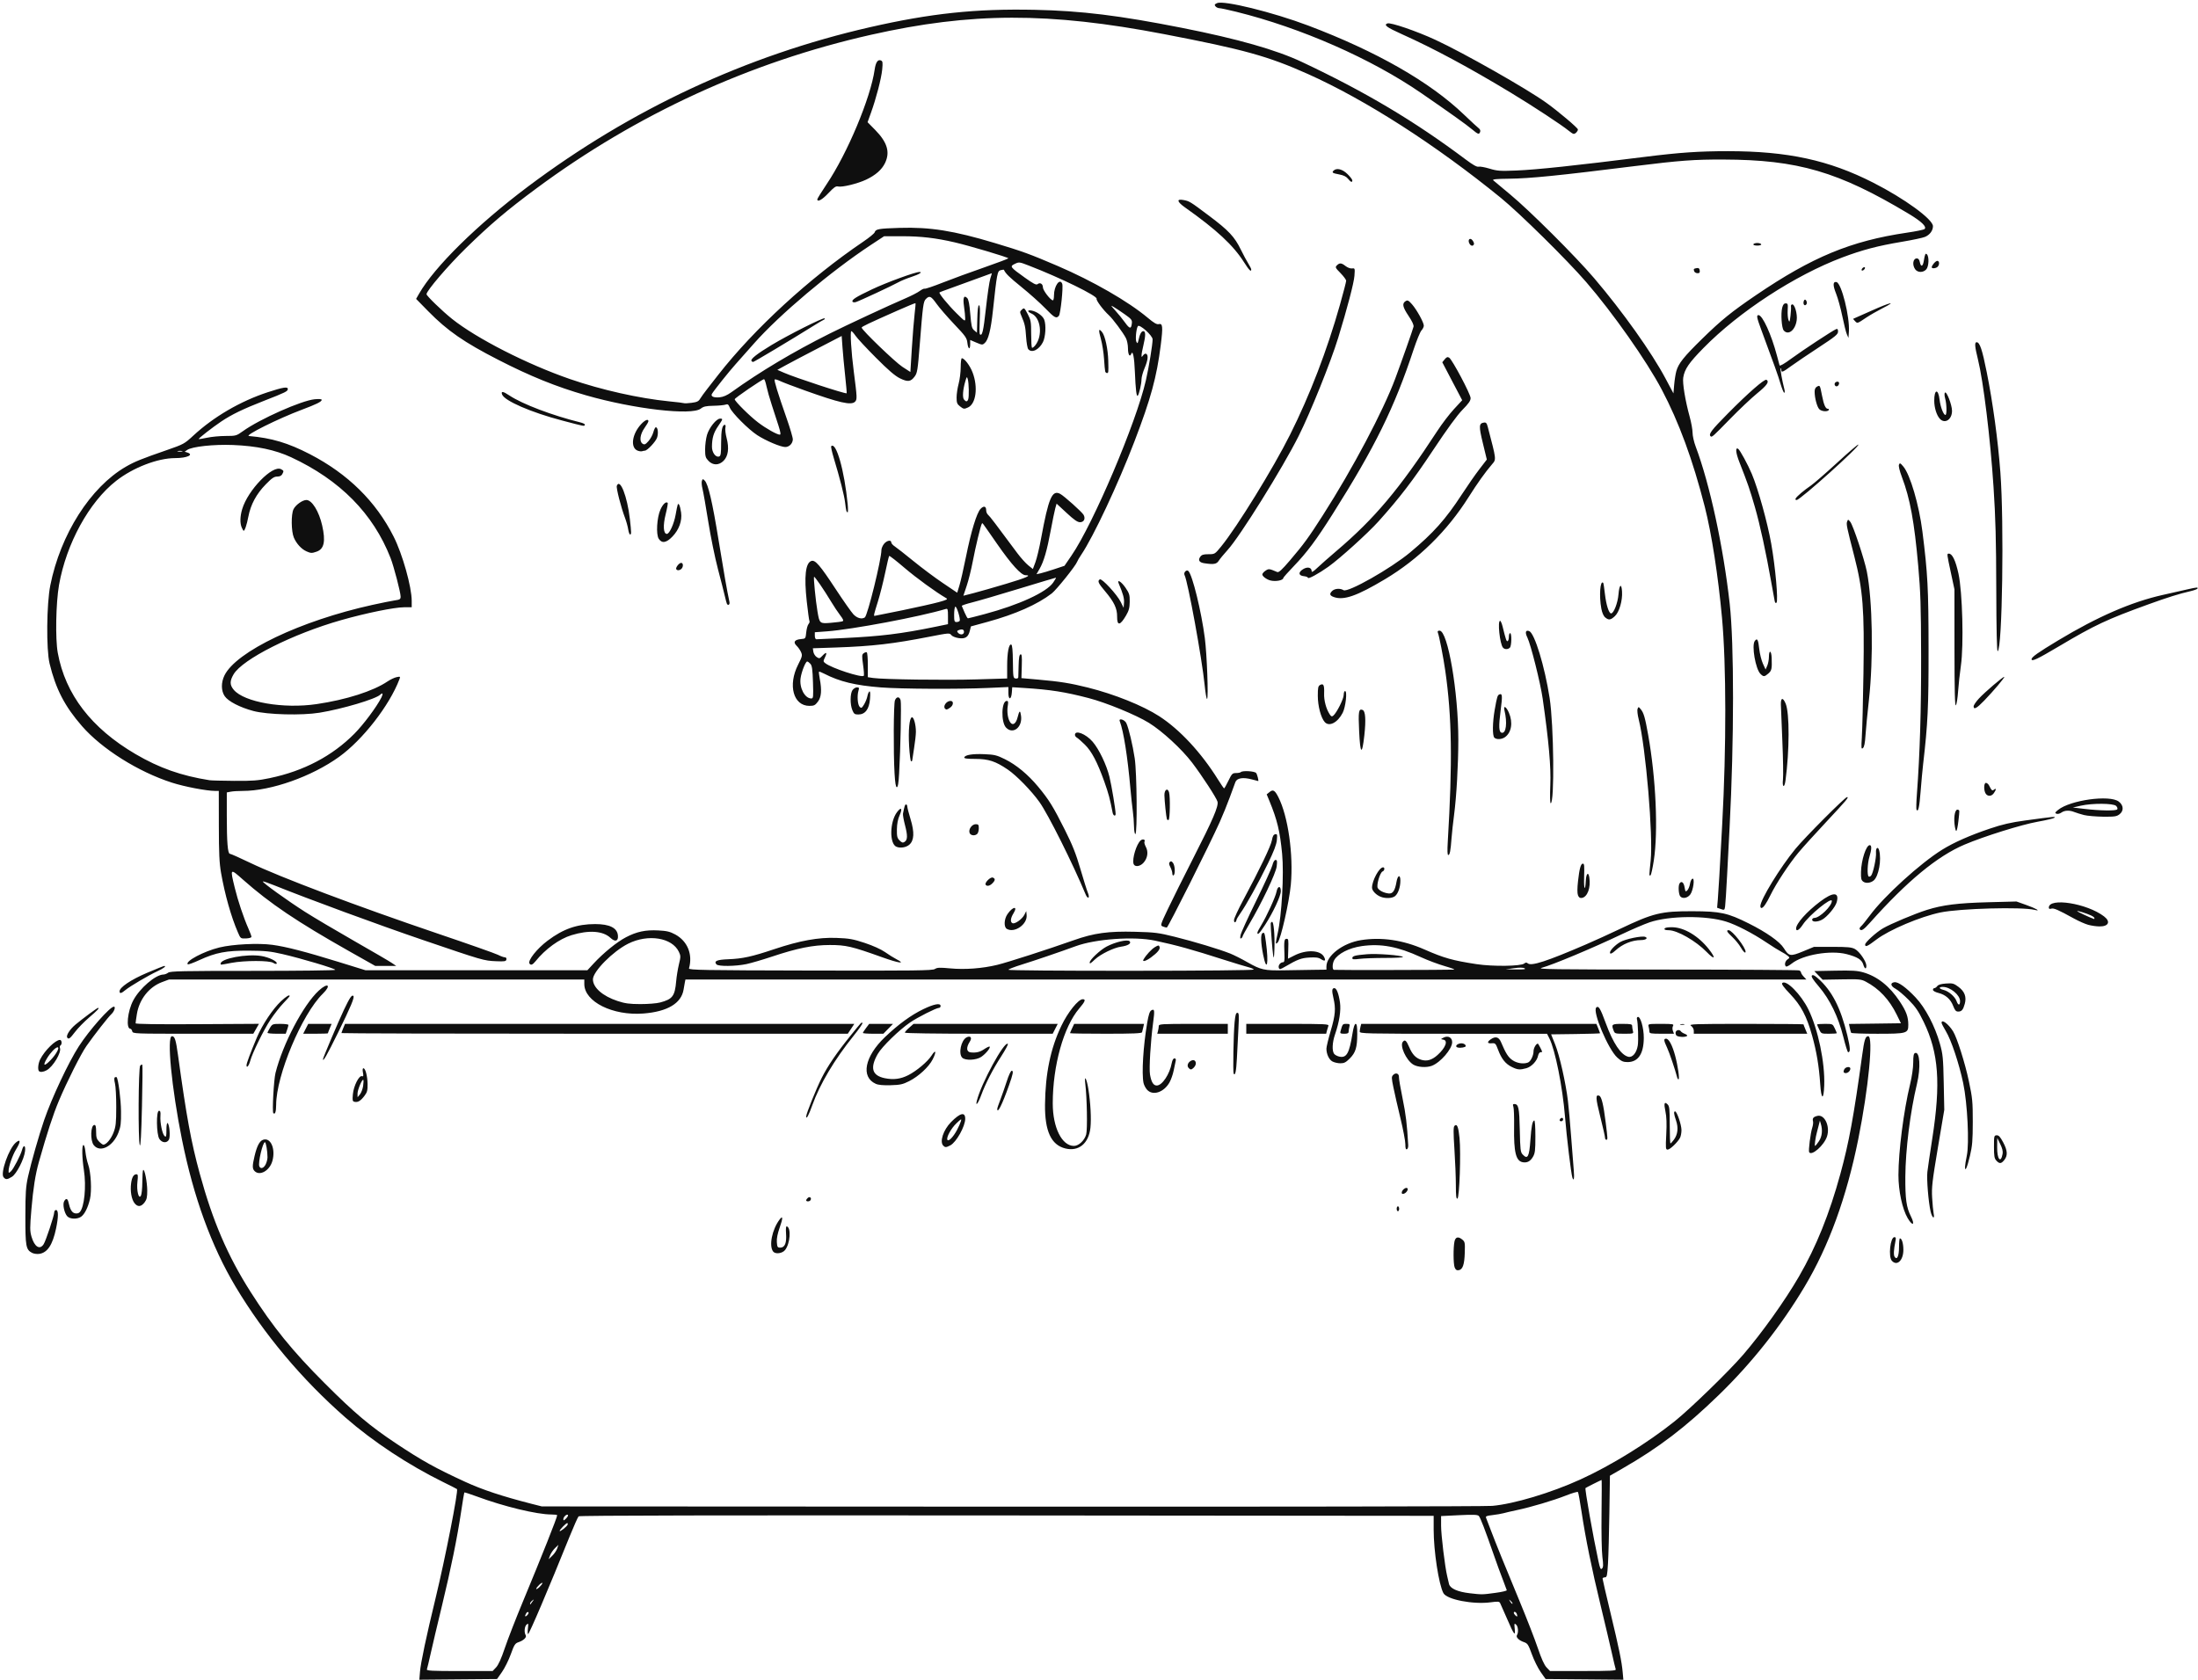 <?xml version="1.0" encoding="UTF-8"?><svg xmlns="http://www.w3.org/2000/svg" xmlns:xlink="http://www.w3.org/1999/xlink" height="223.8" preserveAspectRatio="xMidYMid meet" version="1.0" viewBox="-0.2 0.2 292.8 223.8" width="292.8" zoomAndPan="magnify"><g id="change1_1"><path d="M 55.746 222.945 C 55.844 221.719 56.59 218.203 57.84 213.051 C 59.109 207.809 60.883 198.785 60.676 198.582 C 60.645 198.551 59.812 198.125 58.824 197.641 C 54.203 195.367 49.492 192.258 45.859 189.086 C 40.035 183.996 34.988 177.984 31.18 171.613 C 27.961 166.223 25.59 159.707 24.035 151.984 C 22.664 145.176 21.992 138.25 22.707 138.25 C 23.082 138.25 23.227 138.703 23.516 140.793 C 24.641 148.977 25.262 152.359 26.41 156.559 C 28.145 162.906 30.129 167.523 33.188 172.324 C 36.156 176.984 38.746 180.18 43.059 184.488 C 47.012 188.445 49.074 190.184 52.594 192.523 C 56.02 194.801 57.812 195.797 61.789 197.625 C 64.059 198.668 66.688 199.539 70.574 200.535 L 71.973 200.891 L 134.539 200.922 C 168.949 200.941 197.77 200.895 198.582 200.82 C 201.488 200.562 206.418 199.082 210.328 197.301 C 214.414 195.438 219.293 192.426 222.887 189.547 C 224.965 187.887 230.121 182.875 231.996 180.699 C 234.508 177.785 237.582 173.477 239.438 170.27 C 241.742 166.297 243.496 161.945 244.969 156.559 C 246.117 152.355 246.734 148.977 247.863 140.793 C 248.148 138.703 248.293 138.25 248.668 138.25 C 249.383 138.25 248.711 145.176 247.34 151.984 C 245.785 159.703 243.414 166.223 240.195 171.609 C 237.059 176.863 233.18 181.762 228.777 186.035 C 224.348 190.336 220.797 193.047 215.945 195.832 L 214.262 196.801 L 214.188 201.723 C 214.148 204.43 214.066 207.477 214.004 208.492 C 213.906 210.145 213.859 210.34 213.586 210.34 C 213.418 210.34 213.281 210.418 213.281 210.508 C 213.281 210.602 213.754 212.652 214.336 215.066 C 215.484 219.844 215.84 221.574 215.965 223.027 L 216.051 223.977 L 210.871 223.93 L 205.695 223.887 L 205.035 222.953 C 204.676 222.438 204.145 221.375 203.863 220.586 C 203.398 219.301 203.289 219.133 202.816 218.973 C 202.141 218.746 201.707 218.316 201.875 218.043 C 202.102 217.676 202.039 216.891 201.766 216.641 C 201.52 216.418 201.504 216.465 201.578 217.188 C 201.695 218.281 201.48 218 200.551 215.84 C 200.121 214.848 199.711 213.918 199.637 213.773 C 199.523 213.551 199.34 213.535 198.387 213.664 C 196.039 213.977 192.539 213.301 192.078 212.441 C 191.465 211.293 190.781 206.855 190.781 203.992 L 190.781 202.145 L 133.922 202.094 C 96.176 202.062 77 202.094 76.879 202.211 C 76.781 202.301 76.238 203.52 75.672 204.918 C 72.879 211.852 70.305 217.895 70.145 217.895 C 70.086 217.895 70.078 217.555 70.125 217.145 C 70.203 216.461 70.184 216.418 69.941 216.641 C 69.664 216.891 69.602 217.676 69.828 218.043 C 69.996 218.316 69.562 218.746 68.887 218.973 C 68.414 219.133 68.305 219.301 67.844 220.586 C 67.559 221.375 67.031 222.438 66.668 222.953 L 66.012 223.887 L 60.836 223.93 L 55.664 223.977 Z M 65.879 222.344 C 66.188 222.023 66.57 221.18 67.055 219.742 C 67.449 218.574 68.523 215.816 69.441 213.609 C 71.977 207.508 74.023 202.355 74.023 202.066 C 74.023 202.012 73.672 201.965 73.242 201.965 C 71.316 201.965 66.906 200.898 63.305 199.562 C 62.422 199.234 61.676 198.996 61.652 199.031 C 61.625 199.066 61.438 200.203 61.234 201.555 C 60.703 205.102 59.879 209.141 58.676 214.117 C 58.094 216.512 57.426 219.348 57.188 220.418 C 56.949 221.492 56.715 222.469 56.668 222.594 C 56.598 222.785 57.309 222.824 61.004 222.824 L 65.422 222.824 Z M 215.035 222.594 C 214.988 222.469 214.754 221.492 214.516 220.418 C 214.277 219.348 213.609 216.512 213.031 214.117 C 211.832 209.172 211.008 205.113 210.473 201.547 C 210.27 200.195 210.059 199.039 210 198.973 C 209.945 198.906 209.238 199.109 208.43 199.43 C 206.734 200.098 203.773 200.98 201.867 201.383 C 201.145 201.535 200.332 201.723 200.062 201.801 C 199.789 201.875 199.137 201.984 198.613 202.047 C 197.805 202.141 197.672 202.199 197.77 202.43 C 197.832 202.582 198.09 203.258 198.348 203.938 C 199.023 205.727 200.367 209.047 202.266 213.609 C 203.18 215.816 204.254 218.574 204.648 219.742 C 205.133 221.18 205.516 222.023 205.824 222.344 L 206.281 222.82 L 210.703 222.82 C 214.395 222.82 215.109 222.785 215.035 222.594 Z M 70.188 214.988 C 70.121 214.922 69.996 214.973 69.91 215.109 C 69.66 215.508 69.734 215.684 70.031 215.387 C 70.184 215.234 70.254 215.055 70.188 214.988 Z M 201.855 215.211 C 201.75 214.934 201.457 214.832 201.457 215.07 C 201.457 215.23 201.824 215.613 201.902 215.535 C 201.934 215.504 201.91 215.359 201.855 215.211 Z M 70.746 213.543 C 70.969 213.238 70.965 213.23 70.699 213.441 C 70.539 213.562 70.41 213.742 70.41 213.836 C 70.41 213.93 70.434 213.977 70.457 213.941 C 70.484 213.902 70.613 213.723 70.746 213.543 Z M 201.059 213.496 C 200.777 213.227 200.773 213.23 200.98 213.574 C 201.102 213.773 201.234 213.902 201.277 213.859 C 201.32 213.816 201.223 213.652 201.059 213.496 Z M 198.992 212.41 C 199.852 212.297 200.539 212.137 200.52 212.051 C 200.5 211.969 200.254 211.309 199.973 210.586 C 199.688 209.863 199.176 208.461 198.832 207.465 C 197.633 204.016 197.004 202.375 196.793 202.16 C 196.625 201.988 196.066 201.969 194.172 202.059 L 191.77 202.176 L 191.77 203.469 C 191.77 204.695 192.285 208.953 192.582 210.176 C 192.656 210.492 192.77 210.961 192.824 211.215 C 192.961 211.82 193.957 212.27 195.578 212.457 C 197.219 212.648 197.234 212.648 198.992 212.41 Z M 72.055 211.105 C 72.055 211.012 71.867 211.117 71.645 211.324 C 71.418 211.539 71.23 211.785 71.23 211.875 C 71.23 211.965 71.418 211.859 71.645 211.652 C 71.867 211.441 72.055 211.195 72.055 211.105 Z M 213.258 207.629 C 213.164 206.91 213.113 204.305 213.145 201.844 C 213.176 199.379 213.18 197.367 213.152 197.367 C 213.094 197.367 211.082 198.375 211.008 198.445 C 210.895 198.543 212.031 204.949 212.73 208.18 C 212.949 209.184 213.027 209.348 213.211 209.164 C 213.383 208.988 213.395 208.676 213.258 207.629 Z M 74.02 206.508 L 74.195 206.004 L 73.738 206.441 C 73.484 206.684 73.191 207.117 73.082 207.406 L 72.883 207.93 L 73.363 207.469 C 73.629 207.219 73.922 206.785 74.02 206.508 Z M 75.406 203.336 C 75.453 203.215 75.434 203.113 75.363 203.113 C 75.203 203.113 74.352 203.992 74.352 204.156 C 74.352 204.336 75.309 203.59 75.406 203.336 Z M 75.457 202.027 C 75.297 201.867 74.844 202.289 74.844 202.598 C 74.844 202.809 74.914 202.789 75.207 202.5 C 75.402 202.301 75.516 202.09 75.457 202.027 Z M 193.574 169.039 C 193.398 168.57 193.383 166.391 193.555 165.594 C 193.684 164.992 194.047 164.898 194.574 165.324 C 194.945 165.625 194.969 165.734 194.926 167.078 C 194.879 168.688 194.648 169.344 194.105 169.422 C 193.836 169.457 193.695 169.359 193.574 169.039 Z M 251.816 168.164 C 251.328 167.625 251.609 165.016 252.16 165.016 C 252.352 165.016 252.383 165.137 252.297 165.551 C 252.066 166.676 252.027 167.406 252.188 167.641 C 252.512 168.125 252.777 167.531 252.773 166.32 C 252.773 165.695 252.828 165.18 252.891 165.18 C 253.148 165.18 253.352 165.859 253.352 166.707 C 253.352 168.121 252.504 168.926 251.816 168.164 Z M 4.066 167.109 C 3.254 166.684 3.172 166.23 3.18 162.223 C 3.184 159.062 3.238 158.301 3.539 156.93 C 3.949 155.086 4.984 151.449 5.684 149.414 C 6.695 146.469 8.934 141.707 10.312 139.578 C 11.695 137.438 14.465 134.309 14.973 134.309 C 15.234 134.309 15.02 134.953 14.637 135.305 C 14.215 135.695 12.383 138.035 11.328 139.535 C 10.582 140.594 8.715 144.305 7.637 146.871 C 6.867 148.699 6.082 151.109 4.98 155.004 C 4.516 156.645 4.223 158.492 3.984 161.312 C 3.773 163.793 3.777 164.191 4 164.965 C 4.395 166.316 5.098 166.754 5.613 165.961 C 5.906 165.512 7.023 162.145 7.023 161.711 C 7.023 161.543 7.133 161.402 7.27 161.402 C 7.594 161.402 7.594 162.324 7.266 163.879 C 6.809 166.047 6.121 167.086 5.035 167.246 C 4.727 167.289 4.293 167.23 4.066 167.109 Z M 102.801 166.945 C 102.203 166.195 102.648 163.98 103.668 162.648 C 104.105 162.074 104.105 162.5 103.664 163.738 C 103.379 164.543 103.25 165.207 103.285 165.684 C 103.332 166.336 103.379 166.414 103.742 166.414 C 104.348 166.414 104.602 165.801 104.512 164.559 C 104.465 163.863 104.5 163.543 104.617 163.582 C 105.215 163.781 105.062 165.867 104.383 166.73 C 104.02 167.191 103.102 167.316 102.801 166.945 Z M 253.926 162.488 C 253.211 161.27 252.691 158.848 252.695 156.742 C 252.699 153.578 253.391 148.184 254.246 144.652 C 254.492 143.633 254.664 142.449 254.664 141.758 C 254.664 140.871 254.723 140.559 254.906 140.488 C 255.551 140.242 255.684 142.41 255.164 144.59 C 254.262 148.352 253.637 153.352 253.613 156.969 C 253.598 159.961 253.75 161.047 254.359 162.258 C 254.941 163.418 254.586 163.609 253.926 162.488 Z M 8.758 162.238 C 8.363 161.797 8.121 160.656 8.34 160.246 C 8.582 159.797 8.805 159.848 8.922 160.375 C 9.129 161.316 9.371 161.738 9.766 161.836 C 10.02 161.898 10.262 161.852 10.41 161.699 C 11.035 161.074 11.316 158.254 10.973 156.066 C 10.73 154.523 10.691 152.824 10.898 152.754 C 11.012 152.711 11.117 153.051 11.18 153.641 C 11.234 154.164 11.398 154.922 11.543 155.328 C 11.914 156.363 12.043 158.84 11.785 159.941 C 11.52 161.074 11.07 161.969 10.602 162.297 C 10.086 162.66 9.109 162.625 8.758 162.234 Z M 256.98 161.609 C 256.688 160.328 256.438 157.281 256.551 156.312 C 256.605 155.816 256.902 153.82 257.203 151.879 C 258.352 144.523 258.055 140.465 256.066 136.359 C 255.355 134.895 254.977 134.34 254.055 133.406 C 253.43 132.773 252.645 132.109 252.309 131.926 C 251.641 131.57 251.566 131.137 252.156 131.055 C 252.656 130.98 253.73 131.754 254.996 133.102 C 256.285 134.469 257.562 136.902 258.215 139.234 C 258.613 140.652 258.66 141.125 258.727 144.426 L 258.801 148.055 L 257.945 153.129 C 257.195 157.602 257.105 158.387 257.184 159.762 C 257.234 160.621 257.324 161.562 257.383 161.855 C 257.559 162.715 257.184 162.484 256.98 161.609 Z M 185.855 161.238 C 185.855 161.059 185.93 160.91 186.02 160.91 C 186.109 160.91 186.184 161.059 186.184 161.238 C 186.184 161.418 186.109 161.566 186.02 161.566 C 185.93 161.566 185.855 161.418 185.855 161.238 Z M 17.723 160.496 C 17.316 159.98 17.125 158.863 17.266 157.836 C 17.379 157.016 17.602 156.641 17.98 156.641 C 18.18 156.641 18.203 156.816 18.109 157.617 C 17.973 158.805 18.273 160.027 18.57 159.5 C 18.668 159.328 18.754 158.508 18.758 157.68 C 18.762 156.852 18.812 156.129 18.871 156.07 C 19.055 155.887 19.41 157.672 19.414 158.805 C 19.418 159.668 19.348 160 19.078 160.363 C 18.613 160.988 18.145 161.035 17.723 160.496 Z M 107.195 160.109 C 107.195 160.031 107.301 159.879 107.426 159.773 C 107.684 159.559 107.949 159.805 107.77 160.09 C 107.645 160.293 107.195 160.309 107.195 160.109 Z M 193.738 158.09 C 193.738 157.066 193.652 154.918 193.547 153.309 C 193.402 151.086 193.402 150.344 193.547 150.199 C 193.891 149.855 194.078 150.297 194.227 151.812 C 194.426 153.836 194.215 159.793 193.945 159.887 C 193.789 159.938 193.738 159.508 193.738 158.09 Z M 186.539 159.016 C 186.605 158.672 187.105 158.328 187.281 158.504 C 187.453 158.676 187.109 159.176 186.77 159.242 C 186.57 159.281 186.5 159.211 186.539 159.016 Z M 0.273 157.035 C -0.18 156.488 0.992 153.18 1.914 152.414 C 2.559 151.875 2.574 152.285 1.949 153.312 C 1.465 154.102 0.945 155.602 0.945 156.203 C 0.945 156.512 0.961 156.512 1.258 156.246 C 1.59 155.945 2.555 154.09 2.738 153.391 C 2.938 152.652 3.227 152.77 3.137 153.551 C 3.016 154.629 2.004 156.602 1.383 156.98 C 0.75 157.367 0.559 157.375 0.273 157.031 Z M 209.262 157.094 C 209.09 156.574 208.496 151.672 208.277 148.953 C 207.953 144.992 206.969 140.07 206.195 138.535 L 205.883 137.922 L 193.406 137.922 C 181.633 137.922 180.93 137.902 180.934 137.633 C 180.934 137.477 180.98 137.18 181.035 136.977 L 181.133 136.605 L 212.457 136.605 L 212.703 137.199 C 212.84 137.527 212.953 137.824 212.953 137.855 C 212.953 137.887 211.484 137.934 209.688 137.957 L 206.426 138 L 206.965 139.344 C 207.547 140.785 208.379 144.457 208.668 146.867 C 208.77 147.684 208.957 149.824 209.094 151.633 C 209.23 153.438 209.387 155.453 209.445 156.105 C 209.539 157.168 209.449 157.656 209.262 157.09 Z M 33.719 156.219 C 33.402 155.898 33.398 155.531 33.711 154.211 C 34.02 152.898 34.367 152.227 34.824 152.055 C 35.84 151.672 36.539 153.234 36.086 154.863 C 35.727 156.156 34.414 156.91 33.719 156.219 Z M 35.184 155.336 C 35.32 155.07 35.434 154.637 35.434 154.371 C 35.434 153.551 35.23 152.371 35.09 152.371 C 34.801 152.371 34.16 155.098 34.34 155.566 C 34.496 155.973 34.91 155.859 35.184 155.336 Z M 261.566 155.648 C 261.57 155.426 261.676 154.77 261.797 154.191 C 262.152 152.547 261.887 147.172 261.32 144.488 C 260.762 141.855 259.727 138.75 259.004 137.566 C 258.695 137.055 258.441 136.559 258.441 136.457 C 258.441 135.93 259.348 136.602 259.969 137.59 C 260.488 138.414 261.574 141.84 262.078 144.242 C 262.555 146.488 262.598 146.969 262.598 149.66 C 262.594 152.152 262.535 152.863 262.223 154.176 C 261.852 155.75 261.555 156.41 261.566 155.648 Z M 202.664 155.039 C 201.738 154.887 201.445 153.715 201.496 150.344 C 201.516 149.066 201.473 147.852 201.402 147.648 C 201.305 147.379 201.332 147.281 201.508 147.281 C 202.09 147.281 202.191 147.762 202.254 150.742 C 202.309 153.348 202.348 153.699 202.633 154 C 203.301 154.719 203.512 154.324 203.668 152.09 C 203.793 150.273 203.934 149.547 204.176 149.469 C 204.27 149.438 204.332 150.297 204.332 151.59 C 204.332 153.473 204.285 153.844 204.004 154.324 C 203.656 154.914 203.242 155.133 202.664 155.039 Z M 265.734 154.816 C 265.473 154.531 265.422 154.219 265.422 152.969 C 265.422 151.539 265.438 151.469 265.777 151.449 C 266.055 151.434 266.254 151.648 266.641 152.375 C 267.23 153.48 267.273 154.133 266.805 154.73 C 266.395 155.254 266.145 155.273 265.734 154.816 Z M 266.57 153.926 C 266.633 153.598 266.531 153.172 266.258 152.617 L 265.855 151.797 L 265.844 153.035 C 265.828 154.641 266.328 155.254 266.57 153.926 Z M 240.801 153.703 C 240.68 153.512 240.984 151.133 241.215 150.43 C 241.312 150.133 241.359 149.75 241.316 149.586 C 241.211 149.18 241.359 148.992 241.898 148.863 C 242.863 148.625 243.621 150.258 243.176 151.613 C 242.789 152.789 241.133 154.242 240.801 153.703 Z M 242.094 152.25 C 242.523 151.621 242.617 150.773 242.355 149.906 L 242.23 149.496 L 242.109 149.988 C 242.043 150.262 241.926 150.703 241.852 150.977 C 241.645 151.711 241.484 152.863 241.59 152.863 C 241.637 152.863 241.867 152.59 242.094 152.25 Z M 141.703 153.199 C 139.824 152.73 138.973 150.887 139.008 147.363 C 139.051 143.227 139.746 139.863 141.188 136.859 C 142.051 135.051 143.441 133.32 144.031 133.32 C 144.473 133.32 144.363 133.617 143.57 134.547 C 141.488 136.984 140.039 142.168 140.039 147.188 C 140.039 150.414 141.254 152.859 142.859 152.863 C 143.496 152.863 144.27 152.141 144.492 151.332 C 144.676 150.656 144.602 146.453 144.371 144.57 C 144.215 143.289 144.559 143.883 144.781 145.27 C 145.074 147.113 145.188 149.242 145.059 150.445 C 144.832 152.547 143.492 153.645 141.703 153.199 Z M 187.008 152.625 C 187.008 152.203 186.715 150.664 186.363 149.203 C 186.008 147.738 185.586 145.895 185.426 145.102 C 185.152 143.773 185.152 143.645 185.398 143.398 C 185.75 143.047 186.188 143.227 186.156 143.703 C 186.145 143.91 186.363 145.188 186.641 146.543 C 187.074 148.641 187.238 150.004 187.391 152.766 C 187.406 153.027 187.324 153.273 187.211 153.312 C 187.066 153.363 187.008 153.16 187.008 152.625 Z M 221.766 151.316 C 221.84 149.902 221.805 148.965 221.656 148.273 C 221.426 147.18 221.512 146.902 221.949 147.336 C 222.191 147.582 222.23 147.969 222.23 150.078 C 222.23 151.43 222.273 152.535 222.324 152.535 C 222.375 152.535 222.586 152.305 222.793 152.023 C 223.301 151.34 223.398 150.441 223.07 149.48 C 222.773 148.605 222.738 148.266 222.945 148.266 C 223.184 148.266 223.793 150.059 223.793 150.754 C 223.793 151.113 223.707 151.57 223.609 151.766 C 223.305 152.359 222.266 153.355 221.953 153.355 C 221.684 153.355 221.672 153.199 221.766 151.316 Z M 12.289 152.758 C 11.797 152.133 11.867 150.07 12.379 150.07 C 12.547 150.07 12.605 150.32 12.605 150.984 C 12.605 151.73 12.68 151.965 13.008 152.297 C 13.23 152.52 13.48 152.699 13.562 152.699 C 13.953 152.699 14.59 151.945 14.918 151.094 C 15.23 150.277 15.281 149.828 15.285 147.691 C 15.289 146.336 15.211 144.914 15.113 144.527 C 15.004 144.086 14.996 143.793 15.098 143.73 C 15.184 143.68 15.289 143.668 15.332 143.707 C 15.555 143.934 15.906 146.633 15.922 148.266 C 15.938 149.848 15.883 150.305 15.578 151.086 C 14.863 152.941 13.129 153.824 12.289 152.758 Z M 18.426 152.781 C 18.184 152.27 18.23 142.41 18.477 142.164 C 18.586 142.055 18.715 142 18.758 142.047 C 18.805 142.094 18.781 144.598 18.711 147.617 C 18.625 151.293 18.531 153 18.426 152.781 Z M 125.457 152.832 C 124.941 152.316 125.457 150.742 126.48 149.699 C 127.707 148.453 128.379 148.293 128.379 149.25 C 128.379 150.254 127.188 152.379 126.395 152.789 C 125.836 153.078 125.711 153.086 125.457 152.832 Z M 127.273 150.762 C 127.5 150.336 127.738 149.805 127.805 149.578 C 127.914 149.211 127.855 149.234 127.23 149.828 C 126.504 150.512 125.82 151.758 126.008 152.059 C 126.164 152.312 126.781 151.68 127.273 150.762 Z M 21.027 151.93 C 20.633 151.328 20.59 148.184 20.977 148.184 C 21.164 148.184 21.211 148.352 21.172 148.879 C 21.105 149.777 21.426 151.305 21.73 151.559 C 21.934 151.727 21.969 151.605 21.969 150.738 C 21.969 150.156 22.031 149.766 22.121 149.82 C 22.375 149.977 22.512 151.637 22.305 152.023 C 22.039 152.523 21.387 152.477 21.027 151.93 Z M 213.609 151.754 C 213.605 151.598 213.316 150.324 212.965 148.922 C 212.352 146.477 212.328 145.984 212.836 146.176 C 213.145 146.297 213.402 147.363 213.695 149.719 C 213.98 152.004 213.984 152.043 213.773 152.043 C 213.684 152.043 213.609 151.914 213.605 151.754 Z M 207.57 149.387 C 207.672 149.082 208.027 149.031 208.027 149.32 C 208.027 149.461 207.91 149.582 207.766 149.582 C 207.621 149.582 207.535 149.492 207.57 149.387 Z M 107.195 148.934 C 107.195 148.566 108.504 145.312 109.246 143.832 C 110.07 142.191 111.258 140.453 113.16 138.102 C 114.602 136.316 114.559 136.363 114.688 136.488 C 114.746 136.547 114.223 137.309 113.523 138.176 C 110.945 141.383 109.016 144.625 108 147.465 C 107.527 148.793 107.195 149.395 107.195 148.934 Z M 36.211 148.496 C 36.039 148.324 36.27 144.062 36.5 143.141 C 37.477 139.262 40.203 134.074 42.266 132.172 C 43.484 131.051 43.98 131.43 42.805 132.582 C 40.016 135.316 36.594 143.469 36.586 147.395 C 36.582 148.32 36.445 148.73 36.211 148.496 Z M 132.648 147.926 C 132.648 147.828 132.828 147.293 133.047 146.734 C 133.262 146.176 133.648 145.074 133.902 144.285 C 134.172 143.441 134.449 142.848 134.574 142.848 C 134.832 142.848 134.754 143.273 134.203 144.816 C 133.297 147.371 132.648 148.664 132.648 147.926 Z M 129.926 146.855 C 130.492 144.551 133.613 138.828 134.059 139.273 C 134.121 139.336 133.727 140.07 133.184 140.91 C 132.055 142.656 131.055 144.602 130.512 146.094 C 130.117 147.18 129.719 147.699 129.926 146.855 Z M 47.031 146.988 C 46.758 146.926 46.73 146.805 46.809 145.969 C 46.906 144.871 47.641 143.426 48.023 143.574 C 48.207 143.645 48.234 143.543 48.148 143.09 C 48.082 142.734 48.105 142.52 48.211 142.52 C 48.48 142.52 48.75 143.555 48.766 144.637 C 48.777 145.473 48.711 145.719 48.34 146.207 C 47.836 146.867 47.469 147.086 47.031 146.988 Z M 48.172 144.883 C 48.23 144.477 48.242 144.109 48.199 144.062 C 48.047 143.91 47.422 145.402 47.426 145.895 L 47.434 146.379 L 47.746 146 C 47.918 145.793 48.109 145.289 48.172 144.883 Z M 242.273 144.621 C 242.117 142.254 241.785 140.273 241.195 138.168 C 240.465 135.559 239.715 134.145 238.258 132.617 C 237.406 131.727 237.09 131.289 237.211 131.168 C 237.719 130.66 239.711 132.668 240.703 134.688 C 241.992 137.32 242.922 141.777 242.809 144.805 C 242.734 146.844 242.41 146.73 242.273 144.621 Z M 152.613 145.391 C 152.402 145.164 152.188 144.746 152.129 144.465 C 151.871 143.172 152.094 139.547 152.617 136.48 C 152.812 135.355 152.957 134.918 153.18 134.797 C 153.605 134.57 153.633 134.777 153.402 136.504 C 153.074 138.945 152.859 142.547 152.992 143.34 C 153.164 144.355 153.441 144.816 153.891 144.816 C 154.613 144.816 155.617 143.316 155.891 141.82 C 155.965 141.434 156.098 141.203 156.25 141.203 C 156.422 141.203 156.473 141.316 156.41 141.574 C 156.363 141.777 156.242 142.348 156.141 142.848 C 156.043 143.344 155.793 144.043 155.594 144.402 C 154.844 145.727 153.379 146.215 152.613 145.391 Z M 116.461 144.59 C 114.441 143.684 114.977 140.957 117.68 138.375 C 119.465 136.672 121.156 135.434 122.789 134.648 C 124.238 133.949 125.098 133.789 125.098 134.227 C 125.098 134.359 125 134.473 124.883 134.473 C 124.527 134.473 122.039 135.727 121.031 136.418 C 119.582 137.406 117.285 139.645 116.734 140.602 C 115.668 142.469 115.957 143.484 117.656 143.84 C 118.816 144.078 119.77 143.957 120.793 143.438 C 121.91 142.871 123.391 141.621 123.898 140.82 C 124.465 139.926 124.574 140.293 124.047 141.328 C 123.539 142.336 122.176 143.598 120.898 144.242 C 120.062 144.664 119.711 144.742 118.445 144.777 C 117.453 144.805 116.801 144.746 116.461 144.59 Z M 223.234 143.789 C 222.934 142.648 222.195 140.461 221.883 139.793 C 221.426 138.816 221.398 138.578 221.742 138.578 C 222.109 138.578 222.578 139.453 222.953 140.859 C 223.32 142.227 223.57 143.996 223.398 143.996 C 223.336 143.996 223.262 143.902 223.234 143.789 Z M 164.137 143.23 C 164.027 143.035 164.117 137.914 164.262 136.402 C 164.355 135.426 164.441 135.129 164.633 135.129 C 164.848 135.129 164.867 135.41 164.773 137.223 C 164.711 138.375 164.621 140.164 164.57 141.203 C 164.48 142.934 164.344 143.586 164.137 143.23 Z M 245.418 143.07 C 245.363 143.016 245.391 142.828 245.48 142.66 C 245.664 142.312 246.289 142.242 246.289 142.566 C 246.289 142.992 245.688 143.34 245.418 143.07 Z M 4.996 142.902 C 4.797 142.703 4.883 141.852 5.16 141.32 C 5.77 140.129 7.188 138.742 7.785 138.742 C 8.039 138.742 8.09 139.328 7.852 139.477 C 7.766 139.527 7.734 139.68 7.785 139.809 C 8.012 140.398 6.879 142.305 6.012 142.785 C 5.586 143.02 5.164 143.07 4.996 142.902 Z M 6.562 141.41 C 7.297 140.641 7.789 139.727 7.469 139.727 C 7.195 139.727 6.512 140.441 6.055 141.203 C 5.441 142.227 5.684 142.328 6.562 141.41 Z M 158.121 142.457 C 157.887 142.176 158.043 141.742 158.453 141.52 C 159.059 141.199 159.352 141.902 158.832 142.426 C 158.516 142.742 158.363 142.746 158.121 142.457 Z M 201.18 142.34 C 200.348 141.93 199.812 141.258 199.363 140.055 C 199.043 139.207 198.992 139.152 198.516 139.191 C 197.918 139.242 197.863 139.027 198.375 138.668 C 199.012 138.223 199.461 138.34 199.75 139.027 C 200.391 140.539 200.711 141.047 201.277 141.438 C 201.871 141.852 202.746 141.984 203.34 141.758 C 203.699 141.621 204.086 140.836 204.086 140.238 C 204.086 139.836 204.43 139.234 204.66 139.234 C 204.719 139.234 205.234 140.215 205.234 140.324 C 205.234 140.355 205.133 140.383 205.008 140.383 C 204.883 140.383 204.742 140.594 204.688 140.852 C 204.551 141.543 203.82 142.32 203.129 142.512 C 202.266 142.75 201.957 142.727 201.18 142.34 Z M 32.641 142.121 C 32.641 141.844 33.121 140.555 34.023 138.41 C 34.742 136.711 36.137 134.617 37.23 133.59 C 37.941 132.926 38.387 132.66 38.387 132.902 C 38.387 132.941 38.012 133.367 37.551 133.844 C 37.09 134.324 36.32 135.309 35.84 136.031 C 34.926 137.41 33.418 140.477 33.129 141.547 C 32.953 142.195 32.641 142.562 32.641 142.121 Z M 188.039 142.012 C 187.102 141.41 186.242 139.512 186.672 138.996 C 186.953 138.652 187.141 138.809 187.523 139.703 C 187.934 140.664 188.383 141.145 189.082 141.375 C 189.852 141.629 190.547 141.434 191.305 140.746 C 192.379 139.777 192.734 138.816 192.055 138.703 C 191.691 138.641 191.691 138.637 192.117 138.426 C 192.715 138.133 193.246 138.426 193.246 139.047 C 193.246 139.945 191.688 141.754 190.535 142.191 C 189.809 142.465 188.617 142.379 188.039 142.012 Z M 177.293 141.613 C 176.84 141.363 176.496 140.633 176.496 139.902 C 176.496 139.668 176.754 138.594 177.07 137.52 C 177.691 135.414 177.758 134.566 177.426 133.152 C 177.195 132.164 177.227 131.844 177.559 131.844 C 177.844 131.844 178.133 132.582 178.301 133.754 C 178.453 134.812 178.215 136.348 177.641 138.012 C 177.273 139.086 177.223 140.191 177.523 140.598 C 177.637 140.746 177.961 140.918 178.246 140.973 C 179.188 141.156 179.543 140.523 179.969 137.879 C 180.102 137.047 180.25 136.605 180.387 136.605 C 180.547 136.605 180.602 136.957 180.602 137.961 C 180.598 139.738 180.387 140.434 179.605 141.215 C 179.078 141.742 178.848 141.859 178.344 141.855 C 178.004 141.855 177.531 141.742 177.293 141.613 Z M 215.242 141.094 C 214.027 139.996 211.906 134.953 212.438 134.43 C 212.742 134.133 212.977 134.52 213.703 136.496 C 214.688 139.184 215.727 140.742 216.699 140.984 C 217.266 141.129 217.82 140.465 217.973 139.473 C 218.078 138.77 218.004 136.484 217.859 135.969 C 217.824 135.844 217.871 135.715 217.961 135.684 C 218.32 135.551 218.781 137.145 218.773 138.496 C 218.754 140.602 218.016 141.695 216.613 141.695 C 216.035 141.695 215.793 141.59 215.242 141.094 Z M 42.824 141.309 C 42.824 141.129 44.891 136.262 45.598 134.77 C 46.391 133.105 46.672 132.684 46.875 132.883 C 47.055 133.066 46.523 134.332 44.824 137.789 C 43.355 140.77 42.824 141.707 42.824 141.309 Z M 127.98 141.109 C 127.449 140.578 127.824 138.797 128.547 138.41 C 129.062 138.133 129.328 138.438 129.008 138.938 C 128.477 139.758 128.527 140.348 129.125 140.406 C 129.871 140.473 130.34 140.359 130.922 139.965 C 131.262 139.734 131.582 139.586 131.633 139.637 C 131.777 139.785 131.117 140.59 130.516 141 C 129.848 141.453 128.387 141.516 127.98 141.109 Z M 245.352 138.336 C 244.684 135.652 243.562 133.348 242.082 131.617 C 241.301 130.703 241.039 130.293 241.168 130.164 C 241.297 130.039 241.52 130.141 241.961 130.531 C 243.828 132.168 244.992 134.43 245.887 138.141 C 246.289 139.82 246.316 140.383 245.996 140.383 C 245.918 140.383 245.629 139.461 245.352 138.336 Z M 194.016 139.758 C 193.613 139.676 193.754 139.348 194.242 139.223 C 194.629 139.125 195.055 139.305 195.055 139.562 C 195.055 139.719 194.41 139.84 194.016 139.758 Z M 8.75 138.418 C 8.582 138.148 9.117 137.32 9.852 136.703 C 10.828 135.891 12.738 134.473 12.859 134.473 C 13.094 134.473 12.789 134.801 11.66 135.766 C 11.004 136.328 10.164 137.191 9.793 137.684 C 9.113 138.582 8.93 138.711 8.75 138.418 Z M 223.113 138.141 C 223.016 138.02 222.977 137.812 223.027 137.676 C 223.137 137.391 223.555 137.344 223.715 137.602 C 223.773 137.699 224.012 137.848 224.242 137.934 C 224.469 138.023 224.605 138.145 224.543 138.207 C 224.34 138.414 223.297 138.363 223.113 138.145 Z M 17.418 137.59 C 17.367 137.41 17.262 137.262 17.18 137.262 C 16.555 137.262 16.781 134.922 17.551 133.477 C 18.418 131.848 20.516 130.051 21.566 130.031 C 21.742 130.031 22.027 129.918 22.203 129.785 C 22.477 129.578 24.102 129.543 33.492 129.543 C 39.527 129.543 44.465 129.484 44.465 129.406 C 44.465 129.234 39.906 127.875 37.402 127.301 C 35.824 126.938 35.098 126.863 32.969 126.852 C 29.949 126.832 28.543 127.102 26.355 128.109 C 25.566 128.473 24.871 128.727 24.812 128.668 C 24.422 128.277 26.945 126.934 29.027 126.426 C 30.801 125.992 34.203 125.82 36.078 126.074 C 37.91 126.32 40.488 126.988 44.875 128.344 L 48.488 129.461 L 78.047 129.461 L 78.867 128.574 C 80.176 127.16 81.984 125.688 83.184 125.066 C 84.621 124.312 85.809 124.066 87.512 124.156 C 88.633 124.215 89.051 124.316 89.754 124.695 C 91.391 125.59 92.105 127.348 91.582 129.215 C 91.52 129.434 93.406 129.469 107.738 129.5 C 121.844 129.535 124.012 129.5 124.336 129.297 C 124.645 129.094 124.984 129.082 126.363 129.211 C 128.324 129.398 130.652 129.227 132.648 128.742 C 134.047 128.402 139.27 126.719 142.832 125.461 C 145.535 124.504 147.438 124.242 151.008 124.336 C 153.652 124.402 154.133 124.465 156.297 125.004 C 158.891 125.648 162.258 126.668 163.688 127.238 C 164.184 127.438 165.219 127.961 165.984 128.398 C 167.762 129.414 168.23 129.516 170.832 129.469 C 172.004 129.449 173.762 129.418 174.73 129.406 L 176.496 129.383 L 176.496 128.961 C 176.496 127.508 178.68 125.836 181.094 125.449 C 183.828 125.012 186.684 125.43 189.551 126.691 C 192.148 127.836 193.32 128.164 196.5 128.648 C 198.66 128.977 202.41 128.93 202.844 128.566 C 203.035 128.41 203.156 128.402 203.32 128.543 C 203.797 128.938 205.863 128.266 211.062 126.023 C 212.238 125.516 214.27 124.59 215.578 123.965 C 220.039 121.84 221.074 121.586 225.27 121.598 C 228.973 121.609 229.934 121.816 232.742 123.219 C 235.129 124.41 236.895 125.656 237.43 126.523 C 238.102 127.609 238.297 127.641 239.969 126.953 L 241.445 126.344 L 243.906 126.344 C 245.961 126.344 246.461 126.395 246.906 126.637 C 247.512 126.969 248.414 128.289 248.422 128.848 C 248.426 129.391 248.188 129.301 248.008 128.691 C 247.816 128.051 247.223 127.684 245.789 127.312 C 243.637 126.762 239.961 127.391 238.48 128.57 C 238.145 128.832 237.809 129.008 237.73 128.961 C 237.473 128.801 237.578 128.258 237.914 128.02 C 238.227 127.805 238.227 127.777 237.953 127.539 C 237.797 127.402 237.41 127.156 237.094 126.996 C 236.777 126.836 235.875 126.273 235.086 125.742 C 233.281 124.531 231.074 123.391 229.734 122.977 C 227.047 122.141 222.176 122.188 219.547 123.074 C 218.855 123.309 217.145 124.043 215.746 124.707 C 211.855 126.555 206.633 128.742 205.176 129.133 C 204.441 129.332 206.598 129.363 221.766 129.371 C 231.355 129.371 239.316 129.43 239.461 129.48 C 239.602 129.535 239.719 129.66 239.719 129.758 C 239.719 129.855 239.879 130.105 240.078 130.316 L 240.434 130.695 L 91.109 130.695 L 91.031 131.066 C 90.992 131.27 90.914 131.703 90.863 132.031 C 90.566 133.867 88.715 134.973 85.52 135.223 C 81.426 135.543 77.637 133.656 77.637 131.297 L 77.637 130.695 L 22.309 130.695 L 21.375 131.043 C 19.648 131.691 18.348 133.348 18.035 135.293 C 17.941 135.883 17.863 136.438 17.863 136.527 C 17.863 136.633 20.68 136.676 26.078 136.645 L 34.297 136.598 L 33.922 137.258 L 33.543 137.918 L 25.523 137.918 C 17.641 137.918 17.5 137.918 17.418 137.594 Z M 87.742 133.754 C 89.395 133.312 89.699 132.91 89.875 130.922 C 89.926 130.301 90.094 129.293 90.238 128.684 C 90.488 127.656 90.488 127.535 90.234 127.004 C 89.332 125.109 86.137 124.594 83.488 125.918 C 81.449 126.934 78.785 129.625 78.785 130.672 C 78.785 131.766 80.078 132.902 82.07 133.559 C 83.07 133.887 83.641 133.965 85.109 133.969 C 86.121 133.969 87.281 133.879 87.742 133.754 Z M 166.809 129.375 C 166.809 129.293 166.492 129.152 166.109 129.055 C 165.727 128.961 164.266 128.516 162.867 128.07 C 158.516 126.676 156.578 126.137 153.645 125.512 C 150.875 124.922 145.727 125.285 143.078 126.262 C 141.113 126.984 137.617 128.176 135.895 128.711 C 134.922 129.012 134.129 129.32 134.129 129.398 C 134.129 129.48 141.219 129.539 150.469 129.531 C 159.875 129.531 166.809 129.457 166.809 129.375 Z M 144.965 128.418 C 144.965 128.062 146.352 126.762 147.211 126.305 C 148.379 125.691 150 125.316 150.281 125.598 C 150.555 125.879 150.055 126.195 149.133 126.32 C 148.172 126.453 146.402 127.316 145.656 128.02 C 145.047 128.594 144.965 128.641 144.965 128.418 Z M 152.129 128.027 C 152.477 127.422 153.207 126.637 153.656 126.375 C 154.113 126.105 154.176 126.102 154.266 126.34 C 154.383 126.645 154.012 127.102 153.113 127.762 C 152.445 128.25 151.914 128.391 152.129 128.023 Z M 193.492 129.379 C 193.672 129.363 193.117 129.156 192.262 128.91 C 191.402 128.664 189.961 128.121 189.059 127.707 C 185.996 126.301 183.754 125.883 181.211 126.242 C 179.52 126.48 178.02 127.246 177.527 128.121 C 177.285 128.555 177.258 129.332 177.48 129.406 C 177.621 129.453 192.543 129.426 193.492 129.379 Z M 179.945 127.84 C 179.945 127.559 180.328 127.457 181.914 127.324 C 183.219 127.215 186.465 127.461 186.691 127.688 C 186.766 127.762 185.703 127.82 184.328 127.82 C 182.957 127.82 181.41 127.875 180.891 127.945 C 180.129 128.043 179.945 128.023 179.945 127.84 Z M 202.891 129.203 C 202.699 129.09 202.23 129.082 201.496 129.184 L 200.391 129.34 L 201.785 129.355 C 202.816 129.367 203.105 129.328 202.891 129.203 Z M 35.434 137.797 C 35.434 137.73 35.582 137.434 35.758 137.141 C 36.074 136.625 36.125 136.605 37.156 136.605 C 37.742 136.605 38.223 136.668 38.223 136.746 C 38.223 136.82 38.145 137.117 38.043 137.402 L 37.863 137.918 L 36.648 137.918 C 35.98 137.918 35.434 137.863 35.434 137.797 Z M 40.523 137.262 L 40.859 136.605 L 43.977 136.605 L 43.727 137.199 C 43.59 137.527 43.48 137.824 43.48 137.859 C 43.48 137.891 42.738 137.918 41.832 137.918 L 40.188 137.918 Z M 45.285 137.832 C 45.285 137.785 45.395 137.488 45.523 137.176 L 45.762 136.605 L 113.605 136.605 L 113.172 137.262 L 112.734 137.918 L 79.012 137.918 C 60.461 137.918 45.285 137.879 45.285 137.832 Z M 114.75 137.812 C 114.75 137.754 114.938 137.457 115.168 137.156 L 115.586 136.605 L 118.758 136.605 L 117.477 137.918 L 116.113 137.918 C 115.363 137.918 114.75 137.871 114.75 137.812 Z M 120.332 137.773 C 120.332 137.691 120.594 137.395 120.914 137.117 L 121.496 136.605 L 140.703 136.605 L 140.031 137.918 L 130.184 137.918 C 124.484 137.918 120.332 137.859 120.332 137.773 Z M 142.34 137.844 C 142.34 137.801 142.465 137.504 142.617 137.188 L 142.891 136.605 L 152.199 136.605 L 152.098 137.059 C 152.043 137.305 151.973 137.602 151.938 137.715 C 151.887 137.871 150.777 137.918 147.105 137.918 C 144.484 137.918 142.34 137.887 142.34 137.844 Z M 154.059 137.551 C 154.113 137.348 154.16 137.051 154.16 136.895 C 154.16 136.625 154.492 136.605 158.762 136.605 L 163.359 136.605 L 163.359 137.918 L 153.961 137.918 Z M 165.82 137.262 L 165.82 136.605 L 171.34 136.605 C 176.32 136.605 176.852 136.629 176.758 136.867 C 176.703 137.012 176.613 137.305 176.559 137.523 L 176.461 137.918 L 165.82 137.918 Z M 178.359 137.633 C 178.645 136.613 178.648 136.605 179.152 136.605 C 179.594 136.605 179.641 136.652 179.555 136.977 C 179.5 137.18 179.457 137.473 179.453 137.633 C 179.453 137.852 179.312 137.918 178.867 137.918 C 178.387 137.918 178.297 137.867 178.359 137.633 Z M 214.754 137.5 C 214.434 136.652 214.492 136.605 215.91 136.605 C 217.051 136.605 217.223 136.645 217.223 136.895 C 217.227 137.051 217.27 137.348 217.324 137.551 C 217.422 137.91 217.391 137.918 216.168 137.918 C 214.973 137.918 214.906 137.898 214.754 137.5 Z M 219.52 137.633 C 219.516 137.473 219.473 137.18 219.418 136.977 C 219.32 136.609 219.332 136.605 221.07 136.605 C 222.668 136.605 222.809 136.629 222.664 136.883 C 222.574 137.051 222.566 137.316 222.652 137.543 L 222.797 137.918 L 221.16 137.918 C 219.711 137.918 219.52 137.887 219.52 137.633 Z M 225.434 137.52 C 225.434 137.289 225.277 137.008 225.066 136.863 C 224.734 136.629 225.383 136.605 232.375 136.605 C 236.598 136.605 240.047 136.633 240.047 136.668 C 240.047 136.703 240.16 136.996 240.297 137.324 L 240.547 137.918 L 225.434 137.918 Z M 242.133 137.34 C 241.98 137.02 241.855 136.727 241.855 136.684 C 241.855 136.641 242.32 136.605 242.891 136.605 C 243.918 136.605 243.934 136.605 244.207 137.188 C 244.359 137.504 244.484 137.801 244.484 137.844 C 244.484 137.887 244.016 137.918 243.445 137.918 C 242.422 137.918 242.406 137.918 242.133 137.34 Z M 246.398 137.797 C 246.359 137.73 246.277 137.434 246.215 137.145 L 246.102 136.613 L 249.562 136.57 L 253.027 136.523 L 252.465 135.375 C 251.48 133.363 250.117 131.91 248.34 130.977 C 247.742 130.66 247.457 130.633 245.141 130.676 L 242.594 130.719 L 241.484 129.57 L 244.258 129.516 C 246.516 129.469 247.211 129.516 248.012 129.742 C 249.895 130.285 251.531 131.59 252.875 133.625 C 253.742 134.938 254.004 135.66 254.008 136.723 C 254.008 137.871 253.836 137.922 249.875 137.922 C 248.004 137.922 246.441 137.867 246.398 137.797 Z M 223.672 136.656 C 223.832 136.617 224.051 136.617 224.164 136.656 C 224.273 136.703 224.145 136.734 223.875 136.734 C 223.602 136.734 223.512 136.691 223.672 136.652 Z M 259.988 134.219 C 259.641 133.309 258.977 132.723 258.016 132.48 C 257.598 132.375 257.293 132.203 257.293 132.07 C 257.293 131.945 257.375 131.844 257.48 131.844 C 257.582 131.844 257.758 131.719 257.867 131.57 C 258.004 131.383 258.379 131.273 259.035 131.227 C 259.914 131.168 260.062 131.207 260.695 131.676 C 261.52 132.293 261.785 133.008 261.531 133.938 C 261.312 134.734 261.117 134.965 260.652 134.965 C 260.355 134.965 260.215 134.805 259.988 134.219 Z M 260.902 133.57 C 260.902 132.754 259.598 131.68 258.605 131.68 C 258.012 131.68 258.074 131.922 258.707 132.082 C 259.387 132.25 260.219 132.969 260.438 133.574 C 260.656 134.18 260.902 134.18 260.902 133.574 Z M 15.727 132.27 C 15.727 131.738 17.227 130.727 19.379 129.809 C 20.578 129.301 21.617 128.883 21.688 128.887 C 22.004 128.887 21.566 129.227 20.754 129.598 C 19.621 130.117 17.094 131.605 16.492 132.109 C 15.965 132.555 15.727 132.605 15.727 132.27 Z M 170.156 129.148 C 170.035 128.836 170.359 128.395 170.703 128.395 C 170.898 128.395 170.938 128.18 170.902 127.285 C 170.832 125.637 170.879 125.273 171.16 125.273 C 171.445 125.273 171.453 125.32 171.41 126.805 L 171.375 127.922 L 172.242 127.484 C 173.832 126.68 175.691 126.766 176.172 127.668 C 176.457 128.195 176.293 128.32 175.773 127.98 C 175.449 127.766 175.082 127.715 174.238 127.766 C 173.137 127.828 172.66 128.008 170.953 129.004 C 170.344 129.359 170.246 129.379 170.156 129.148 Z M 46.32 126.926 C 39.352 122.988 35.77 120.574 32.188 117.406 C 30.43 115.848 30.434 115.844 31.07 118.461 C 31.492 120.195 32.242 122.438 32.902 123.93 C 33.121 124.422 33.297 124.906 33.297 125.008 C 33.297 125.113 32.984 125.207 32.574 125.223 C 31.852 125.25 31.848 125.246 31.484 124.398 C 30.586 122.324 29.75 119.355 29.246 116.48 C 29.02 115.195 28.957 113.863 28.953 110.207 L 28.945 105.57 L 28.473 105.57 C 27.332 105.57 24.363 105.004 22.707 104.469 C 18.219 103.027 13.387 99.988 10.727 96.941 C 8.422 94.297 7.234 92.004 6.406 88.602 C 5.949 86.727 6.004 80.668 6.5 78.188 C 7.855 71.387 11.848 65.113 16.547 62.387 C 17.723 61.703 18.633 61.336 22.043 60.156 C 24.25 59.391 24.379 59.32 25.535 58.25 C 28.25 55.734 31.812 53.652 35.457 52.457 C 37.516 51.785 38.141 51.684 38.141 52.027 C 38.141 52.328 37.863 52.469 34.938 53.609 C 32.188 54.684 30.66 55.422 29.273 56.352 C 28.105 57.137 26.199 58.621 26.27 58.691 C 26.297 58.719 26.801 58.641 27.387 58.516 C 27.973 58.387 29.086 58.281 29.863 58.281 C 31.234 58.281 31.297 58.258 32.164 57.637 C 34.414 56.023 39.965 53.559 41.715 53.391 C 42.328 53.332 42.656 53.363 42.656 53.477 C 42.656 53.707 41.938 54.062 40.031 54.777 C 36.883 55.957 32.309 58.23 32.969 58.289 C 35.98 58.551 38.168 59.203 41.082 60.707 C 46.145 63.328 49.879 67.004 52.238 71.691 C 53.422 74.035 54.637 78.367 54.645 80.238 L 54.645 81.102 L 53.633 81.102 C 52.34 81.102 48.555 81.875 45.262 82.812 C 38.785 84.652 32.098 88.023 30.914 90.039 C 30.391 90.93 30.398 91.457 30.938 92.098 C 32.332 93.754 37.559 94.656 41.977 94.004 C 45.93 93.422 49.508 92.277 51.418 90.988 C 51.805 90.727 52.352 90.469 52.637 90.41 C 53.129 90.312 53.148 90.328 53.008 90.695 C 51.68 94.191 48.125 98.762 44.965 101.035 C 41.328 103.656 35.914 105.57 32.141 105.57 C 31.535 105.57 30.809 105.613 30.527 105.672 L 30.012 105.773 L 30.012 108.848 C 30.012 112.43 30.137 113.945 30.426 113.945 C 30.535 113.945 31.762 114.492 33.152 115.16 C 37.102 117.062 47.348 120.926 58.047 124.555 C 62.133 125.938 65.77 127.219 66.129 127.402 C 66.488 127.586 66.906 127.738 67.051 127.738 C 67.215 127.738 67.293 127.848 67.258 128.027 C 67.207 128.277 67.031 128.305 65.891 128.258 C 64.238 128.188 64.133 128.156 56.043 125.398 C 50.18 123.398 40.863 119.973 36.332 118.145 C 35.535 117.824 34.852 117.59 34.812 117.629 C 34.699 117.746 38.082 120.18 40.422 121.672 C 41.605 122.426 44.566 124.18 47 125.57 C 49.434 126.961 51.688 128.273 52.004 128.492 L 52.586 128.887 L 49.793 128.887 Z M 35.773 103.855 C 40.246 102.926 44.07 100.914 47.012 97.945 C 48.223 96.723 49.953 94.406 50.605 93.129 C 50.863 92.621 50.785 92.422 50.449 92.75 C 49.863 93.328 45.398 94.656 42.371 95.148 C 40 95.535 35.414 95.418 33.543 94.918 C 31.758 94.441 30.199 93.637 29.73 92.941 C 29.25 92.227 29.238 91.141 29.695 90.195 C 31.242 87 39.816 82.906 49.398 80.789 C 50.613 80.52 51.961 80.25 52.387 80.188 C 53.074 80.09 53.168 80.031 53.168 79.676 C 53.168 79.125 52.258 75.633 51.824 74.531 C 49.508 68.617 45.09 64.145 38.574 61.113 C 36.461 60.133 33.984 59.609 30.836 59.484 C 28.266 59.383 25.375 59.695 24.734 60.145 L 24.402 60.379 L 24.746 60.484 C 25.684 60.785 24.719 61.23 23.133 61.23 C 20.809 61.23 17.531 62.492 15.273 64.262 C 11.672 67.078 8.633 72.621 7.66 78.145 C 7.246 80.52 7.156 85.32 7.496 87.176 C 8.508 92.711 11.969 97.215 17.863 100.668 C 21.027 102.52 23.938 103.547 27.715 104.145 C 27.941 104.18 29.418 104.219 31 104.23 C 33.453 104.25 34.148 104.195 35.773 103.859 Z M 40.605 73.641 C 39.949 73.348 39.289 72.625 38.945 71.82 C 38.594 71 38.562 68.738 38.898 68.043 C 39.172 67.473 40.094 66.812 40.613 66.812 C 41.359 66.812 42.293 68.324 42.719 70.211 C 43.195 72.32 42.98 73.344 41.98 73.691 C 41.332 73.918 41.219 73.914 40.605 73.645 Z M 32.012 70.5 C 31.75 69.934 31.77 69.008 32.062 68.031 C 32.816 65.488 36.109 62.102 37.238 62.707 C 37.617 62.91 37.625 62.949 37.398 63.375 C 37.285 63.586 37.055 63.691 36.723 63.691 C 36.316 63.691 36.012 63.898 35.207 64.723 C 33.953 66.004 33.191 67.418 32.883 69.035 C 32.672 70.125 32.406 70.918 32.25 70.918 C 32.223 70.918 32.117 70.73 32.012 70.5 Z M 24.059 60.297 C 23.902 60.254 23.645 60.254 23.484 60.297 C 23.328 60.336 23.457 60.371 23.773 60.371 C 24.09 60.371 24.219 60.336 24.059 60.297 Z M 95.238 128.676 C 94.867 128.23 95.301 128.051 96.863 127.992 C 98.711 127.922 99.977 127.645 102.914 126.66 C 106.332 125.516 108.816 125.062 111.219 125.152 C 112.93 125.215 113.43 125.305 114.996 125.82 C 116.102 126.188 117.145 126.66 117.688 127.035 C 118.172 127.379 118.867 127.809 119.234 128 C 120.535 128.668 119.539 128.527 117.285 127.719 C 113.25 126.273 112.484 126.098 110.34 126.098 C 108.086 126.098 106.031 126.512 102.598 127.656 C 101.379 128.062 99.863 128.504 99.23 128.641 C 97.777 128.945 95.48 128.969 95.238 128.676 Z M 29.191 128.578 C 29.191 127.902 32.66 127.246 34.59 127.559 C 35.648 127.727 36.82 128.305 36.656 128.574 C 36.602 128.66 36.406 128.617 36.207 128.48 C 35.73 128.145 32.359 128.145 30.613 128.48 C 29.098 128.77 29.191 128.762 29.191 128.582 Z M 70.332 128.562 C 70.082 128.16 71.34 126.574 72.75 125.52 C 74.836 123.949 76.66 123.312 79.078 123.309 C 81.023 123.309 82.043 123.824 82.117 124.863 C 82.176 125.598 81.738 125.723 81.121 125.145 C 80.117 124.207 78.234 124.078 75.926 124.789 C 74.285 125.297 72.457 126.625 71.121 128.281 C 70.746 128.746 70.5 128.832 70.332 128.562 Z M 168.062 127.375 C 167.754 125.812 167.715 124.688 167.969 124.527 C 168.23 124.367 168.262 124.453 168.434 125.695 C 168.836 128.602 168.559 129.867 168.062 127.375 Z M 169.402 127.492 C 169.305 126.922 169.055 123.672 169.074 123.227 C 169.078 123.137 169.156 123.043 169.242 123.012 C 169.469 122.938 169.629 124.719 169.57 126.59 C 169.527 127.805 169.492 128.004 169.402 127.492 Z M 227.148 127.027 C 225.723 125.559 223.234 124.129 222.094 124.129 C 221.664 124.125 221.488 124.062 221.535 123.922 C 221.582 123.785 221.938 123.719 222.574 123.73 C 224.152 123.754 226.039 124.883 227.418 126.625 C 228.426 127.902 228.25 128.164 227.148 127.027 Z M 214.266 127.105 C 214.266 126.809 214.973 126.082 215.633 125.703 C 216.344 125.293 218.52 124.844 218.961 125.012 C 219.387 125.176 219.043 125.438 218.402 125.441 C 217.207 125.441 215.926 125.969 214.996 126.828 C 214.535 127.254 214.266 127.355 214.266 127.105 Z M 231.684 126.406 C 231.477 126.035 230.98 125.43 230.586 125.055 C 229.84 124.355 229.715 124.125 230.078 124.125 C 230.543 124.125 232.332 126.402 232.332 126.992 C 232.332 127.277 232.012 126.992 231.684 126.406 Z M 248.258 126.031 C 248.258 125.742 249.734 124.402 250.629 123.879 C 251.625 123.293 254.879 121.926 256.469 121.426 C 258.582 120.758 260.613 120.504 264.703 120.398 L 268.418 120.301 L 269.711 120.762 C 271.051 121.238 271.738 121.641 270.84 121.418 C 269.137 120.996 260.906 121.223 258.289 121.762 C 255.621 122.316 251.469 124.07 249.762 125.371 C 248.551 126.293 248.258 126.422 248.258 126.027 Z M 169.762 125.797 C 169.762 125.684 169.867 125.129 169.996 124.57 C 170.543 122.191 170.855 116.645 170.594 113.945 C 170.305 110.934 169.941 109.43 168.902 106.906 L 168.539 106.027 L 168.926 105.715 C 169.387 105.34 169.625 105.477 170.09 106.391 C 171.387 108.926 172.117 114.059 171.754 118.047 C 171.539 120.371 170.41 125.352 170.004 125.762 C 169.828 125.938 169.762 125.945 169.762 125.797 Z M 165.062 124.766 C 165.121 124.461 166.059 122.406 167.141 120.207 C 168.227 118.004 169.191 115.879 169.293 115.484 C 169.406 115.031 169.566 114.766 169.723 114.766 C 169.93 114.766 169.953 114.922 169.871 115.625 C 169.762 116.539 167.871 120.516 166.191 123.355 C 165.719 124.16 165.328 124.879 165.328 124.953 C 165.328 125.031 165.242 125.145 165.141 125.207 C 165.004 125.293 164.98 125.172 165.062 124.766 Z M 167.301 124.457 C 167.301 124.367 167.523 123.934 167.793 123.492 C 168.52 122.312 169.719 119.684 169.852 118.984 C 169.996 118.207 170.422 118.16 170.422 118.922 C 170.422 119.562 169.395 121.762 168.316 123.426 C 167.594 124.539 167.301 124.84 167.301 124.457 Z M 133.922 123.949 C 133.504 123.703 133.547 122.66 134.004 121.988 C 134.711 120.953 135.438 120.852 134.805 121.879 C 134.402 122.531 134.355 123.066 134.691 123.195 C 135.023 123.324 135.969 122.645 136.262 122.066 L 136.508 121.578 L 136.559 122.105 C 136.68 123.34 134.953 124.547 133.922 123.949 Z M 239.062 123.902 C 239.062 123.25 240.461 121.676 242.234 120.336 C 244.008 118.992 244.852 119.016 244.469 120.398 C 244.289 121.062 243.168 122.391 242.5 122.734 C 241.887 123.055 241.199 123.051 241.199 122.734 C 241.199 122.602 241.336 122.488 241.5 122.488 C 242.195 122.488 243.824 120.902 243.824 120.227 C 243.828 119.645 240.777 122.129 239.965 123.371 C 239.484 124.105 239.062 124.355 239.062 123.906 Z M 247.531 123.98 C 247.484 123.898 247.562 123.734 247.707 123.613 C 247.855 123.492 248.383 122.836 248.887 122.16 C 250.773 119.602 255.613 115.199 258.523 113.398 C 260.07 112.438 262.223 111.484 264.867 110.594 C 266.555 110.023 267.652 109.77 269.609 109.504 C 273.559 108.969 273.648 108.961 273.469 109.145 C 273.375 109.234 272.379 109.473 271.25 109.672 C 269.102 110.055 264.102 111.617 261.516 112.715 C 257.879 114.254 253.852 117.578 248.914 123.113 C 248.043 124.09 247.723 124.289 247.531 123.98 Z M 154.703 123.633 C 154.348 123.488 154.359 123.445 155.418 121.219 C 156.012 119.973 157.512 116.957 158.758 114.52 C 161.367 109.406 162.141 107.613 161.988 107.004 C 161.863 106.516 159.938 103.555 158.59 101.785 C 157.227 99.996 154.625 97.598 152.848 96.5 C 151.125 95.438 147.152 93.805 144.797 93.195 C 141.633 92.375 139.738 92.078 136.23 91.855 L 134.641 91.754 L 134.59 92.449 C 134.516 93.453 134.129 93.5 134.129 92.508 L 134.129 91.73 L 131.379 91.852 C 127.422 92.027 119.809 91.988 117.152 91.781 C 113.75 91.516 111.645 91.008 109.598 89.953 C 109.25 89.773 108.934 89.652 108.898 89.688 C 108.863 89.723 108.91 90.145 109 90.621 C 109.293 92.156 109.219 93.074 108.746 93.688 C 108.387 94.164 108.23 94.238 107.621 94.238 C 105.484 94.238 104.73 91.484 106.117 88.75 C 106.668 87.664 106.703 87.52 106.512 87.082 C 106.398 86.816 106.129 86.434 105.914 86.227 C 105.418 85.75 105.645 85.41 106.512 85.34 C 107.109 85.289 107.113 85.281 107.199 84.449 C 107.246 83.988 107.379 83.492 107.5 83.348 C 107.621 83.203 107.68 83.023 107.629 82.945 C 107.582 82.867 107.422 81.699 107.273 80.352 C 106.898 76.977 107.105 75.18 107.895 74.93 C 108.398 74.77 109.035 75.504 111.094 78.637 C 112.133 80.219 113.211 81.75 113.488 82.047 C 113.98 82.562 114.605 82.73 115.008 82.453 C 115.375 82.199 117.215 74.723 117.215 73.477 C 117.215 73.27 117.367 72.902 117.555 72.664 C 117.914 72.207 118.527 72.078 118.527 72.461 C 118.527 72.586 118.73 72.82 118.98 72.984 C 119.227 73.145 120.355 74.031 121.484 74.949 C 122.613 75.871 124.387 77.195 125.426 77.891 L 127.312 79.164 L 127.605 78.203 C 127.77 77.676 128.16 75.957 128.477 74.391 C 129.168 70.961 129.914 68.516 130.43 67.984 C 130.859 67.543 131.172 67.633 131.172 68.199 C 131.172 68.41 131.289 68.68 131.434 68.797 C 131.664 68.988 132.383 69.93 135.336 73.914 C 135.789 74.52 136.434 75.238 136.773 75.512 L 137.391 76.008 L 137.73 75.098 C 137.918 74.598 138.258 73.176 138.484 71.938 C 139.484 66.52 139.953 65.422 141.031 65.996 C 141.562 66.281 143.953 68.426 144.152 68.797 C 144.426 69.309 144.195 69.77 143.668 69.77 C 143.332 69.77 142.875 69.453 141.883 68.531 L 140.551 67.297 L 140.375 67.918 C 140.281 68.258 140.012 69.566 139.777 70.828 C 139.277 73.531 138.848 75.008 138.285 75.984 L 137.871 76.699 L 138.395 76.586 C 138.684 76.523 139.523 76.27 140.262 76.023 L 141.602 75.578 L 142.535 74.215 C 145.441 69.98 151.16 56.508 152.445 50.875 C 152.852 49.09 153.34 46.098 153.34 45.406 C 153.34 44.898 151.578 43.328 151.375 43.656 C 151.148 44.016 151.023 45.461 151.188 45.754 C 151.32 45.996 151.359 45.965 151.453 45.547 C 151.629 44.719 151.844 44.316 152.105 44.316 C 152.426 44.316 152.426 44.906 152.113 46.207 C 151.984 46.746 151.871 47.336 151.871 47.508 C 151.863 47.816 151.871 47.816 152.086 47.527 C 152.207 47.359 152.391 47.273 152.496 47.34 C 152.797 47.523 152.719 48.188 152.273 49.242 C 152.047 49.781 151.863 50.445 151.863 50.727 C 151.863 51.324 151.547 52.715 151.363 52.918 C 151.195 53.102 151.078 52.102 150.98 49.734 C 150.902 47.773 150.703 46.797 150.496 47.34 C 150.301 47.848 150.059 47.438 150.059 46.598 C 150.059 46.148 149.938 45.543 149.789 45.254 C 149.422 44.527 148.047 42.68 147.504 42.184 C 146.75 41.488 145.797 40.211 145.879 40 C 146.02 39.637 141.043 37.199 136.855 35.582 C 135.598 35.094 135.547 35.086 134.992 35.352 C 134.281 35.691 134.336 35.77 136.32 37.188 C 137.453 38 137.84 38.199 138.012 38.059 C 138.34 37.785 138.727 38.012 138.727 38.48 C 138.727 38.883 139.75 40.211 140.059 40.211 C 140.141 40.211 140.203 39.914 140.203 39.551 C 140.203 38.297 140.988 37.195 141.301 38.008 C 141.457 38.414 141.082 41.996 140.859 42.27 C 140.516 42.68 140.277 42.551 139.031 41.262 C 138.367 40.574 136.941 39.301 135.863 38.43 C 134.223 37.102 133.754 36.641 133.531 36.141 C 133.52 36.113 133.328 36.141 133.109 36.191 C 132.66 36.301 132.609 36.566 132.066 41.605 C 131.793 44.145 131.461 45.469 130.984 45.898 C 130.684 46.168 130.629 46.168 129.852 45.84 L 129.039 45.492 L 129.039 46.055 C 129.039 46.867 128.766 46.742 128.668 45.883 C 128.594 45.219 128.422 44.977 126.902 43.379 C 125.977 42.402 124.918 41.18 124.551 40.66 C 123.828 39.645 123.621 39.551 123.148 40.023 C 122.797 40.375 122.742 40.777 122.316 46.18 C 122.055 49.484 121.992 49.891 121.652 50.348 C 121.125 51.066 120.73 51.117 119.676 50.598 C 119.027 50.277 118.133 49.512 116.477 47.848 C 115.211 46.578 113.992 45.266 113.766 44.93 C 113.539 44.594 113.289 44.316 113.207 44.316 C 113.027 44.316 113.195 47.098 113.535 49.707 C 113.988 53.215 113.996 53.422 113.695 53.723 C 113.195 54.223 111.637 53.871 107.031 52.223 C 105.539 51.691 104.047 51.121 103.707 50.957 C 103.371 50.793 103.051 50.703 103 50.758 C 102.887 50.867 103.387 52.496 104.586 55.922 C 105.055 57.262 105.43 58.535 105.414 58.754 C 105.379 59.309 104.93 59.754 104.402 59.754 C 103.789 59.754 101.812 58.914 100.672 58.172 C 99.496 57.406 97.312 55.215 97.02 54.508 C 96.836 54.07 96.742 54 96.457 54.105 C 96.266 54.176 95.547 54.246 94.855 54.258 C 93.844 54.277 93.512 54.352 93.152 54.637 C 91.941 55.586 84.227 54.691 77.859 52.863 C 73.895 51.723 70.445 50.328 66.168 48.133 C 61.621 45.805 59.391 44.258 56.867 41.688 L 55.23 40.02 L 55.621 39.336 C 57.68 35.738 63.371 30.137 70.082 25.094 C 83.84 14.758 99.223 7.586 115.691 3.824 C 123.797 1.973 129.812 1.34 137.66 1.508 C 143.875 1.641 148.91 2.262 157.27 3.914 C 164.691 5.383 169.797 6.836 173.25 8.465 C 181.734 12.465 188.238 16.34 195.051 21.449 C 196.02 22.176 196.543 22.469 196.77 22.406 C 196.949 22.359 197.605 22.48 198.23 22.668 C 199.246 22.977 199.629 23.004 201.77 22.918 C 204.504 22.809 209.652 22.262 218.945 21.094 C 223.559 20.516 226.141 20.34 229.988 20.34 C 237.93 20.34 243.43 21.531 249.328 24.531 C 253.508 26.656 257.293 29.414 257.293 30.332 C 257.293 30.93 256.871 31.492 256.227 31.762 C 255.934 31.887 254.555 32.176 253.168 32.41 C 249.934 32.953 247.887 33.492 245.223 34.496 C 238.902 36.879 231.477 41.719 226.727 46.559 C 224.777 48.543 224.207 49.379 224.027 50.504 C 223.91 51.23 224.297 53.574 224.875 55.68 C 225.094 56.465 225.27 57.441 225.27 57.852 C 225.27 58.262 225.457 59.094 225.688 59.699 C 227.566 64.699 229.371 73.043 230.219 80.641 C 230.812 86 230.809 98.855 230.203 110.414 C 230.121 111.949 229.973 114.832 229.871 116.816 C 229.766 118.805 229.648 120.668 229.605 120.953 C 229.531 121.457 229.508 121.473 229.031 121.305 L 228.539 121.133 L 228.633 120.043 C 228.723 118.992 228.871 116.445 229.219 110.004 C 229.777 99.746 229.766 88.789 229.191 82.496 C 228.684 76.938 227.801 71.258 226.898 67.715 C 225.285 61.418 223.461 56.453 221.156 52.086 C 219.148 48.281 214.652 41.883 211.094 37.773 C 208.543 34.82 202.25 28.617 199.734 26.562 C 191.051 19.492 181.719 13.5 174.02 10.055 C 168.695 7.676 165.52 6.793 154.863 4.746 C 139.547 1.805 129.152 1.828 115.816 4.836 C 99.73 8.461 84.594 15.414 71.234 25.316 C 67.32 28.215 65.109 30.09 61.863 33.262 C 59.488 35.586 56.617 38.938 56.617 39.395 C 56.617 39.613 58.719 41.648 60.016 42.684 C 63.285 45.293 70.02 48.73 75.738 50.703 C 79.891 52.141 84.965 53.277 88.953 53.672 C 89.984 53.77 90.875 53.883 90.93 53.914 C 90.984 53.949 91.426 53.93 91.914 53.867 C 92.633 53.777 92.852 53.676 93.062 53.328 C 93.203 53.094 93.629 52.5 94.012 52.016 C 94.391 51.527 95.055 50.676 95.488 50.125 C 100.289 43.988 107.609 37.266 114.793 32.398 C 115.586 31.863 116.27 31.301 116.316 31.152 C 116.457 30.711 116.824 30.648 119.629 30.559 C 123.715 30.434 126.844 30.934 132.32 32.578 C 136.012 33.688 136.988 34.043 140.68 35.625 C 145.375 37.641 150.094 40.355 152.691 42.535 C 153.504 43.219 153.895 43.445 154.145 43.383 C 154.691 43.238 154.738 43.703 154.422 46.195 C 153.887 50.445 153.105 53.309 150.922 59.012 C 148.734 64.723 145.461 71.695 143.824 74.121 C 143.578 74.48 143.332 74.906 143.277 75.062 C 143.082 75.594 140.527 78.777 139.914 79.254 C 138.016 80.723 135.062 82.031 131.367 83.043 L 129.137 83.652 L 128.996 84.223 C 128.785 85.086 128.391 85.344 127.484 85.207 C 127.055 85.141 126.637 84.965 126.516 84.797 C 126.309 84.516 126.18 84.523 123.684 85.012 C 118.777 85.973 116.023 86.293 111.184 86.461 L 108.082 86.566 L 108.148 87.027 C 108.188 87.281 108.387 87.598 108.59 87.734 C 108.934 87.961 108.992 87.945 109.34 87.578 C 109.875 87.008 110.027 87.078 109.707 87.75 C 109.445 88.301 109.449 88.336 109.754 88.566 C 110.621 89.227 114.582 90.516 114.867 90.234 C 114.922 90.18 114.879 89.523 114.773 88.777 C 114.602 87.566 114.609 87.402 114.855 87.223 C 115.004 87.113 115.191 87.059 115.266 87.109 C 115.344 87.156 115.406 87.922 115.406 88.805 L 115.406 90.418 L 116.105 90.523 C 117.414 90.719 125.828 90.836 129.898 90.711 L 133.965 90.59 L 133.965 88.922 C 133.965 87.141 134.191 85.965 134.508 86.07 C 134.645 86.117 134.711 86.809 134.73 88.34 C 134.754 90.438 134.773 90.547 135.098 90.594 C 135.297 90.625 135.445 90.555 135.449 90.43 C 135.457 90.312 135.473 89.594 135.492 88.832 C 135.516 87.848 135.586 87.43 135.742 87.379 C 135.918 87.32 135.953 87.629 135.914 88.922 L 135.867 90.543 L 138.078 90.738 C 141.02 90.996 142.371 91.215 144.711 91.797 C 148.254 92.684 152.031 94.199 154.227 95.621 C 156.961 97.391 159.824 100.473 162.047 104.043 C 162.453 104.695 162.82 105.23 162.867 105.23 C 162.91 105.23 163.172 104.773 163.441 104.211 C 163.891 103.277 163.977 103.188 164.453 103.188 C 164.738 103.188 165.027 103.133 165.098 103.062 C 165.324 102.836 166.922 102.93 167.129 103.18 C 167.277 103.359 167.508 104.266 167.402 104.254 C 167.391 104.254 167.012 104.152 166.562 104.035 C 165.371 103.719 164.57 103.852 164.367 104.395 C 164.277 104.637 163.938 105.555 163.617 106.438 C 163.297 107.32 162.695 108.797 162.281 109.723 C 160.902 112.797 155.398 123.773 155.23 123.773 C 155.141 123.777 154.902 123.711 154.703 123.629 Z M 108.098 91.098 C 108.043 89.371 107.973 88.875 107.75 88.633 C 107.598 88.465 107.41 88.328 107.328 88.328 C 107.113 88.328 106.578 89.668 106.449 90.535 C 106.258 91.828 107.008 93.254 107.883 93.254 C 108.141 93.254 108.16 93.059 108.098 91.098 Z M 112.199 85.203 C 117.105 84.973 119.848 84.637 124.398 83.703 L 126.082 83.355 L 126.082 82.301 C 126.082 81.371 126.047 81.254 125.793 81.328 C 122.324 82.367 113.309 84.066 109.945 84.312 L 108.344 84.43 L 108.344 84.902 C 108.344 85.168 108.434 85.371 108.551 85.367 C 108.664 85.367 110.305 85.289 112.199 85.203 Z M 128.215 84.387 C 128.215 84.051 127.965 83.973 127.484 84.16 C 127.281 84.234 127.266 84.312 127.41 84.488 C 127.699 84.836 128.215 84.77 128.215 84.387 Z M 112.023 82.973 C 112.211 82.902 112.148 82.727 111.723 82.168 C 111.422 81.777 110.898 80.992 110.555 80.418 C 109.555 78.758 108.324 76.961 108.242 77.047 C 108.148 77.137 108.461 80.285 108.699 81.672 C 108.973 83.285 108.992 83.297 110.492 83.172 C 111.203 83.113 111.895 83.023 112.023 82.973 Z M 127.637 82.914 C 127.781 82.684 127.234 80.914 127.055 81.027 C 126.969 81.078 126.902 81.559 126.902 82.094 C 126.902 82.953 126.941 83.07 127.223 83.07 C 127.395 83.07 127.582 83 127.637 82.914 Z M 130.953 82.016 C 135.539 80.789 139.188 79.113 140.09 77.82 C 140.344 77.457 140.512 77.16 140.465 77.16 C 140.414 77.16 138.211 77.82 135.566 78.625 C 132.922 79.434 130.113 80.254 129.316 80.453 C 128.523 80.652 127.895 80.863 127.922 80.922 C 127.949 80.98 128.117 81.379 128.297 81.805 C 128.48 82.23 128.676 82.578 128.738 82.578 C 128.801 82.578 129.797 82.324 130.953 82.016 Z M 119.949 81.516 C 121.922 81.109 124.125 80.617 124.844 80.418 C 125.941 80.117 126.098 80.031 125.84 79.883 C 124.488 79.105 121.895 77.219 120.277 75.84 C 119.211 74.926 118.297 74.215 118.25 74.262 C 118.203 74.309 117.961 75.328 117.711 76.531 C 117.457 77.734 117.023 79.457 116.742 80.355 C 116.23 81.98 116.168 82.25 116.293 82.25 C 116.328 82.25 117.973 81.918 119.949 81.516 Z M 133.84 77.973 C 136.52 77.172 137.289 76.832 136.418 76.832 C 135.832 76.832 134.535 75.406 132.637 72.676 C 130.457 69.539 130.695 69.859 130.602 69.957 C 130.465 70.094 129.746 73.074 129.379 75.02 C 129.184 76.055 128.824 77.5 128.578 78.234 L 128.133 79.566 L 129.527 79.207 C 130.297 79.008 132.238 78.453 133.84 77.973 Z M 103.508 56.918 C 103.301 56.266 102.898 55.027 102.617 54.168 C 102.332 53.312 102.016 52.184 101.906 51.664 C 101.801 51.145 101.652 50.719 101.578 50.719 C 101.344 50.719 97.672 53.227 97.672 53.387 C 97.672 53.652 99.68 55.645 100.793 56.484 C 101.867 57.301 103.312 58.109 103.684 58.109 C 103.828 58.109 103.777 57.766 103.508 56.918 Z M 97.234 52.449 C 101.043 49.711 105.457 47.078 110.316 44.645 C 112.535 43.531 118.328 40.836 120.363 39.969 C 121.145 39.637 122.023 39.184 122.316 38.969 C 122.605 38.754 122.906 38.617 122.98 38.66 C 123.055 38.707 124.133 38.344 125.379 37.852 C 126.621 37.363 129.098 36.453 130.883 35.836 C 132.664 35.215 134.125 34.664 134.125 34.613 C 134.129 34.484 128.898 32.93 126.984 32.488 C 124.461 31.902 122.48 31.672 119.98 31.672 L 117.574 31.672 L 115.793 32.844 C 110.477 36.348 103.621 42.129 100.25 45.949 C 99.418 46.891 98.316 48.137 97.801 48.711 C 96.91 49.703 94.93 52.184 94.641 52.668 C 94.438 53.012 94.875 53.207 95.676 53.129 C 96.16 53.078 96.664 52.859 97.234 52.449 Z M 99.902 48.281 C 99.754 48.039 100.648 47.332 102.598 46.156 C 104.828 44.812 109.504 42.461 109.645 42.613 C 109.699 42.672 109.66 42.75 109.562 42.785 C 109.461 42.82 108.832 43.191 108.164 43.609 C 105.262 45.422 100.25 48.422 100.125 48.422 C 100.051 48.422 99.949 48.359 99.902 48.281 Z M 113.371 40.402 C 113.211 40.145 113.781 39.781 115.98 38.738 C 117.883 37.836 121.703 36.438 122.273 36.434 C 122.762 36.434 122.23 36.758 121.195 37.098 C 120.586 37.293 119.793 37.621 119.43 37.828 C 118.637 38.273 114.316 40.285 113.82 40.441 C 113.625 40.5 113.422 40.484 113.371 40.402 Z M 112.387 50.285 C 112.25 49.035 112.09 47.324 112.031 46.488 L 111.922 44.961 L 108.863 46.547 C 107.18 47.418 105.25 48.434 104.578 48.801 L 103.352 49.473 L 104.25 49.863 C 105.734 50.516 112.422 52.707 112.586 52.594 C 112.613 52.574 112.523 51.535 112.387 50.285 Z M 223.109 49.637 C 223.395 48.613 224.109 47.723 226.559 45.324 C 229.102 42.836 230.453 41.742 233.727 39.516 C 241.223 34.426 246.348 32.305 253.82 31.199 C 255.027 31.023 256.09 30.805 256.176 30.715 C 256.496 30.398 255.773 29.707 254.035 28.664 C 244.688 23.062 239.289 21.484 229.375 21.453 C 225.5 21.438 223.539 21.586 217.633 22.32 C 207.402 23.598 203.625 23.977 200.848 24.008 C 199.109 24.027 198.566 24.082 198.715 24.219 C 198.824 24.32 199.836 25.168 200.965 26.098 C 203.531 28.219 209.656 34.32 212.156 37.254 C 215.965 41.723 219.801 47.117 221.684 50.656 L 222.723 52.609 L 222.82 51.461 C 222.875 50.828 223.004 50.008 223.109 49.637 Z M 225.488 36.344 C 225.375 36.039 225.414 35.988 225.844 35.914 C 226.082 35.875 226.188 35.961 226.223 36.227 C 226.266 36.512 226.195 36.598 225.934 36.598 C 225.742 36.598 225.543 36.484 225.488 36.344 Z M 233.367 32.746 C 233.398 32.652 233.633 32.574 233.891 32.574 C 234.145 32.574 234.383 32.652 234.414 32.746 C 234.445 32.844 234.223 32.918 233.891 32.918 C 233.559 32.918 233.336 32.844 233.367 32.746 Z M 121.637 42.027 C 121.73 41.266 121.781 40.621 121.754 40.59 C 121.723 40.559 120.633 41.008 119.332 41.586 C 115.426 43.316 114.586 43.715 114.586 43.848 C 114.586 44.152 119.047 48.449 120.004 49.066 L 121.074 49.758 L 121.27 46.586 C 121.379 44.84 121.547 42.789 121.637 42.027 Z M 131.129 41.348 C 131.332 39.504 131.598 37.68 131.723 37.297 C 131.848 36.91 131.938 36.598 131.926 36.598 C 131.914 36.598 130.574 37.082 128.953 37.68 C 127.328 38.273 125.777 38.836 125.508 38.934 C 125.234 39.031 124.988 39.133 124.953 39.16 C 124.824 39.266 126.109 40.836 127.219 41.93 C 128.359 43.055 128.379 43.066 128.375 42.586 C 128.375 42.32 128.305 41.617 128.219 41.031 C 128.051 39.859 128.199 39.465 128.641 39.906 C 128.824 40.09 128.945 40.719 129.055 42.035 C 129.191 43.66 129.258 43.945 129.574 44.211 L 129.941 44.52 L 129.988 42.691 C 130.016 41.496 130.094 40.867 130.215 40.867 C 130.344 40.867 130.371 41.434 130.312 42.75 C 130.27 43.785 130.27 44.676 130.32 44.723 C 130.637 45.039 130.797 44.359 131.129 41.348 Z M 150.578 43.262 C 150.625 42.836 150.512 42.695 149.645 42.082 C 149.105 41.699 148.438 41.254 148.168 41.098 C 147.719 40.832 147.734 40.871 148.363 41.562 C 148.742 41.977 149.324 42.695 149.66 43.16 C 150.293 44.043 150.492 44.066 150.578 43.262 Z M 277.984 123.41 C 277.578 123.301 276.727 122.926 276.094 122.578 C 273.953 121.398 273.379 121.148 273.051 121.254 C 272.832 121.324 272.727 121.281 272.727 121.117 C 272.727 119.742 277.797 120.543 280.078 122.281 C 280.996 122.98 280.699 123.641 279.469 123.621 C 279.059 123.621 278.391 123.52 277.984 123.41 Z M 278.805 122.512 C 278.805 122.434 278.602 122.277 278.352 122.16 C 277.801 121.898 276.504 121.492 276.504 121.578 C 276.504 121.656 278.242 122.469 278.762 122.637 C 278.785 122.637 278.805 122.586 278.805 122.512 Z M 164.184 122.781 C 164.184 122.57 164.738 121.367 165.418 120.102 C 167.594 116.047 169.105 112.891 169.234 112.137 C 169.324 111.609 169.449 111.387 169.668 111.344 C 169.941 111.289 169.965 111.371 169.891 112.129 C 169.832 112.727 169.488 113.633 168.707 115.227 C 167.395 117.906 165.797 120.797 165.047 121.848 C 164.75 122.262 164.508 122.684 164.508 122.781 C 164.508 122.879 164.434 123.004 164.344 123.059 C 164.254 123.117 164.18 122.992 164.184 122.781 Z M 234.301 120.922 C 234.301 120.066 236.941 115.754 238.973 113.289 C 240.238 111.75 245.582 106.391 245.852 106.391 C 246.129 106.391 245.816 106.766 243.145 109.625 C 241.641 111.23 239.945 113.102 239.379 113.781 C 238.133 115.273 236.418 117.875 235.652 119.441 C 235.074 120.617 234.688 121.168 234.441 121.168 C 234.363 121.168 234.301 121.059 234.301 120.922 Z M 144.445 119.414 C 142.68 115.18 139.434 108.688 138.266 107.051 C 137.195 105.547 135.211 103.516 134.047 102.723 C 132.414 101.613 131.488 101.309 129.723 101.305 C 128.602 101.305 128.207 101.246 128.254 101.102 C 128.367 100.766 129.379 100.605 130.949 100.676 C 132.273 100.73 132.59 100.809 133.656 101.336 C 135.199 102.102 136.723 103.363 138.094 105.008 C 139.527 106.734 140.094 107.645 141.652 110.754 C 142.672 112.785 143.133 113.949 143.719 115.961 C 144.137 117.387 144.582 118.809 144.711 119.121 C 144.848 119.453 144.883 119.723 144.793 119.781 C 144.707 119.832 144.551 119.668 144.445 119.414 Z M 183.723 119.672 C 183.109 119.43 182.57 118.859 182.57 118.461 C 182.57 117.516 183.531 115.75 184.043 115.75 C 184.301 115.75 184.25 116.195 183.98 116.297 C 183.625 116.434 183.121 118.168 183.336 118.512 C 183.551 118.863 184.156 119.16 184.781 119.23 C 185.34 119.289 185.625 118.871 185.828 117.695 C 185.984 116.777 186.348 116.656 186.348 117.52 C 186.348 118.367 186.062 119.211 185.656 119.57 C 185.297 119.883 184.379 119.934 183.723 119.672 Z M 210.004 119.465 C 209.902 119.199 209.906 118.516 210.016 117.547 C 210.195 115.93 210.383 115.258 210.648 115.258 C 210.852 115.258 210.871 115.449 210.82 117.23 C 210.781 118.723 210.977 118.992 211.047 117.539 C 211.098 116.559 211.391 116.281 211.516 117.098 C 211.727 118.465 211.266 119.715 210.512 119.828 C 210.262 119.863 210.117 119.762 210.004 119.465 Z M 223.633 119.617 C 223.406 119.344 223.34 118.219 223.531 117.906 C 223.777 117.508 224.094 117.738 224.203 118.395 C 224.309 119.004 224.344 119.047 224.57 118.816 C 224.711 118.68 224.871 118.289 224.926 117.953 C 224.98 117.613 225.129 117.305 225.254 117.262 C 225.594 117.148 225.363 118.828 224.969 119.359 C 224.605 119.852 223.934 119.977 223.633 119.617 Z M 131.098 118.062 C 130.938 117.801 131.746 116.996 132.051 117.113 C 132.41 117.25 132.395 117.484 131.992 117.887 C 131.645 118.234 131.25 118.312 131.098 118.062 Z M 248.012 117.66 C 247.738 117.461 247.688 117.246 247.707 116.379 C 247.742 114.785 248.391 112.793 248.875 112.793 C 249.148 112.793 249.133 113.352 248.832 114.34 C 248.562 115.227 248.504 116.828 248.734 116.973 C 248.812 117.02 248.961 116.973 249.059 116.848 C 249.324 116.527 249.766 114.465 249.707 113.805 C 249.652 113.156 249.969 112.91 250.125 113.484 C 250.465 114.754 250.062 116.949 249.395 117.504 C 248.98 117.844 248.359 117.914 248.012 117.66 Z M 155.969 116.574 C 155.969 116.383 155.852 116 155.707 115.723 C 155.512 115.344 155.496 115.176 155.637 115.035 C 155.777 114.895 155.887 114.93 156.062 115.164 C 156.332 115.531 156.379 116.664 156.133 116.816 C 156.043 116.875 155.969 116.762 155.969 116.574 Z M 219.523 116.645 C 219.527 116.469 219.598 115.66 219.688 114.848 C 220.035 111.59 219.035 99.738 218.094 96.031 C 217.941 95.426 217.875 94.812 217.945 94.637 C 218.062 94.332 218.082 94.336 218.379 94.703 C 218.766 95.176 218.945 95.797 219.355 98.098 C 220.391 103.902 220.707 110.938 220.105 114.848 C 219.953 115.84 219.758 116.723 219.676 116.809 C 219.578 116.906 219.523 116.844 219.523 116.645 Z M 150.805 115.289 C 150.59 114.605 151.195 112.625 151.762 112.152 C 152.039 111.926 152.422 112.059 152.258 112.328 C 152.203 112.418 152.285 112.734 152.441 113.027 C 152.805 113.699 152.672 114.551 152.113 115.156 C 151.648 115.66 150.945 115.73 150.805 115.289 Z M 192.66 112.344 C 193.301 101.672 193.211 95.715 192.328 89.559 C 192.066 87.742 191.527 84.965 191.34 84.48 C 191.27 84.297 191.336 84.219 191.57 84.219 C 192.668 84.219 194.07 92.398 194.066 98.797 C 194.062 102.09 193.824 106.293 193.5 108.77 C 193.367 109.766 193.215 111.168 193.16 111.891 C 193.035 113.59 192.93 114.109 192.723 114.109 C 192.609 114.109 192.59 113.512 192.66 112.344 Z M 119.223 113.012 C 118.266 112.629 118.312 109.699 119.293 108.398 C 119.859 107.648 120.051 107.883 119.637 108.816 C 119.406 109.336 119.289 109.953 119.277 110.695 C 119.266 111.633 119.32 111.855 119.637 112.172 C 119.934 112.465 120.07 112.508 120.293 112.363 C 120.707 112.105 120.723 111.531 120.355 110.121 C 120.176 109.441 120.055 108.746 120.09 108.578 C 120.297 107.555 120.355 107.375 120.5 107.375 C 120.59 107.375 120.66 107.492 120.66 107.641 C 120.66 107.785 120.855 108.535 121.09 109.309 C 121.637 111.094 121.582 112.176 120.922 112.742 C 120.504 113.102 119.742 113.223 119.223 113.012 Z M 128.953 111.145 C 128.801 110.664 129.277 110.004 129.781 110.004 C 130.129 110.004 130.188 110.078 130.188 110.543 C 130.188 110.844 130.098 111.176 129.988 111.285 C 129.672 111.602 129.07 111.52 128.953 111.145 Z M 150.863 110.289 C 150.855 109.727 150.785 108.82 150.707 108.277 C 150.629 107.738 150.488 106.406 150.391 105.324 C 150.008 100.988 149.473 97.609 148.965 96.281 C 148.789 95.824 149.613 96.066 149.84 96.535 C 150.156 97.203 150.691 99.449 150.957 101.219 C 151.25 103.152 151.316 111.316 151.043 111.316 C 150.953 111.316 150.871 110.855 150.863 110.289 Z M 260.164 109.965 C 260.051 108.863 260.266 107.957 260.617 108.074 C 260.855 108.152 260.852 108.09 260.676 109.633 C 260.602 110.289 260.48 110.863 260.406 110.906 C 260.336 110.953 260.227 110.527 260.164 109.965 Z M 155.242 109.316 C 155.145 109.004 154.93 106.918 154.914 106.148 C 154.898 105.391 155.359 105.109 155.535 105.766 C 155.703 106.391 155.652 109.316 155.477 109.43 C 155.383 109.484 155.277 109.43 155.242 109.316 Z M 277.41 108.781 C 276.957 108.664 276.379 108.484 276.125 108.383 C 275.48 108.121 274.836 108.148 274.398 108.457 C 274.191 108.605 273.902 108.672 273.746 108.609 C 273.508 108.516 273.539 108.441 273.961 108.102 C 275.578 106.789 280.805 106.066 282.035 106.98 C 282.688 107.469 282.742 108.211 282.156 108.672 C 281.766 108.977 281.512 109.016 279.973 109.004 C 279.016 108.988 277.859 108.895 277.406 108.781 Z M 281.852 108.016 C 281.914 107.918 281.84 107.715 281.691 107.566 C 281.332 107.207 278.516 107.191 276.996 107.535 L 275.93 107.781 L 277.492 107.965 C 279.613 108.215 281.715 108.242 281.852 108.016 Z M 148.02 108.484 C 147.668 106.652 147.469 105.906 146.91 104.336 C 145.977 101.727 145.223 100.289 144.312 99.398 C 143.879 98.973 143.402 98.555 143.258 98.473 C 143.113 98.395 142.996 98.227 142.996 98.105 C 142.996 97.402 144.453 97.965 145.355 99.02 C 146.199 100 147.203 102.094 147.59 103.68 C 147.879 104.855 148.414 108.074 148.414 108.637 C 148.414 109 148.098 108.879 148.02 108.484 Z M 255.102 108.074 C 255.051 107.992 255.074 107.043 255.156 105.969 C 255.555 100.59 255.73 94.812 255.715 87.586 C 255.699 80.902 255.641 79.082 255.332 75.598 C 254.812 69.723 254.242 66.602 253.16 63.762 C 252.844 62.918 252.691 62.293 252.766 62.105 C 252.871 61.84 252.938 61.867 253.352 62.359 C 254.258 63.434 255.438 67.449 255.887 71 C 256.598 76.637 256.699 78.566 256.707 86.602 C 256.715 94.418 256.617 96.512 255.98 102.039 C 255.895 102.762 255.746 104.387 255.648 105.648 C 255.484 107.777 255.332 108.449 255.102 108.074 Z M 206.32 104.789 C 206.422 102.367 206.121 99 205.301 93.254 C 205.008 91.199 203.715 86.051 203.262 85.129 C 202.926 84.449 203.027 84.094 203.508 84.277 C 204.227 84.555 205.574 88.965 206.23 93.195 C 206.789 96.805 206.895 107.211 206.371 107.211 C 206.285 107.211 206.262 106.215 206.32 104.789 Z M 264.352 105.977 C 264.047 105.609 264.043 104.5 264.348 104.5 C 264.48 104.5 264.664 104.648 264.758 104.828 C 265.125 105.543 265.188 105.594 265.434 105.391 C 265.742 105.137 265.73 105.406 265.41 105.859 C 265.113 106.285 264.648 106.336 264.348 105.977 Z M 118.965 103.23 C 118.801 100.406 118.836 93.984 119.016 93.508 C 119.223 92.969 119.641 92.969 119.777 93.512 C 119.887 93.945 119.762 99.988 119.574 103.23 C 119.504 104.516 119.41 105.074 119.27 105.074 C 119.133 105.074 119.039 104.512 118.965 103.23 Z M 237.312 104.051 C 237.367 103.574 237.332 101.305 237.234 99 C 237.137 96.695 237.047 94.488 237.035 94.09 C 237.004 93.129 237.305 93.062 237.672 93.941 C 238.203 95.219 238.188 100.195 237.645 104.215 C 237.504 105.25 237.191 105.098 237.312 104.051 Z M 120.906 99.609 C 120.785 97.492 120.938 95.871 121.266 95.762 C 121.516 95.676 121.809 96.723 121.809 97.688 C 121.809 98.094 121.695 99.09 121.562 99.902 C 121.43 100.715 121.32 101.438 121.32 101.504 C 121.32 101.57 121.254 101.629 121.172 101.629 C 121.09 101.629 120.973 100.719 120.906 99.609 Z M 180.852 97.598 C 180.727 94.98 180.793 94.578 181.316 94.781 C 181.695 94.926 181.773 96.094 181.547 98.164 C 181.242 100.906 180.996 100.707 180.852 97.598 Z M 247.82 98.344 C 247.883 97.395 247.98 93.59 248.035 89.887 C 248.168 81.387 247.969 78.801 246.828 74.367 C 245.793 70.355 245.727 70.023 245.863 69.672 C 245.98 69.371 245.996 69.375 246.281 69.723 C 246.652 70.176 248.156 74.695 248.484 76.34 C 249.246 80.164 249.375 87.945 248.766 93.418 C 248.57 95.18 248.363 97.305 248.309 98.137 C 248.242 99.199 248.137 99.719 247.961 99.863 C 247.742 100.047 247.727 99.879 247.824 98.344 Z M 198.863 98.473 C 198.594 98.203 198.617 96.43 198.918 94.73 C 199.227 92.988 199.281 92.809 199.562 92.703 C 199.93 92.562 199.953 92.91 199.707 94.816 C 199.422 97.004 199.461 97.746 199.855 97.82 C 200.434 97.93 200.609 96.477 200.215 94.852 C 200.035 94.109 200.449 94.32 200.805 95.152 C 201.367 96.461 201.148 97.801 200.273 98.414 C 199.836 98.719 199.137 98.75 198.863 98.473 Z M 133.812 97.125 C 133.125 96.391 133.199 93.578 133.91 93.578 C 134.105 93.578 134.133 93.711 134.047 94.238 C 133.91 95.035 134.062 96.012 134.387 96.449 C 134.727 96.91 135.148 96.605 135.359 95.754 C 135.59 94.816 135.711 94.773 135.816 95.574 C 136.023 97.098 134.727 98.098 133.812 97.125 Z M 176.277 96.402 C 175.766 95.84 175.348 94.258 175.348 92.902 C 175.348 91.801 175.391 91.598 175.664 91.449 C 176.109 91.215 176.227 91.469 176.188 92.582 C 176.152 93.5 176.457 94.641 176.926 95.355 C 177.129 95.668 177.219 95.699 177.418 95.535 C 177.863 95.164 178.797 93.305 178.797 92.785 C 178.797 92.5 178.879 92.266 178.98 92.266 C 179.293 92.266 179.059 94.387 178.664 95.16 C 177.996 96.469 176.867 97.055 176.277 96.402 Z M 113.348 94.816 C 113.027 94.059 113.039 92.602 113.363 92.137 C 113.504 91.938 113.77 91.773 113.957 91.773 C 114.246 91.773 114.273 91.836 114.156 92.227 C 113.957 92.898 114.047 94.098 114.32 94.371 C 114.531 94.582 114.605 94.543 114.902 94.055 C 115.09 93.75 115.289 93.258 115.344 92.961 C 115.398 92.668 115.52 92.379 115.613 92.32 C 115.727 92.25 115.754 92.582 115.695 93.324 C 115.586 94.68 115.051 95.387 114.137 95.387 C 113.66 95.387 113.551 95.309 113.348 94.816 Z M 125.699 94.621 C 125.375 94.297 125.871 93.578 126.422 93.578 C 126.863 93.578 126.832 94.152 126.371 94.473 C 125.969 94.758 125.859 94.781 125.699 94.621 Z M 262.711 94.297 C 262.711 94.148 263.023 93.688 263.406 93.27 C 264.176 92.43 266.691 90.281 266.789 90.379 C 266.871 90.461 265.371 92.238 264.117 93.539 C 263.125 94.57 262.711 94.793 262.711 94.297 Z M 260.16 86.562 L 260.156 78.719 L 259.699 76.582 C 259.129 73.934 259.133 73.957 259.41 73.957 C 259.867 73.957 260.312 74.875 260.691 76.621 C 261.227 79.082 261.41 86.148 261.012 88.898 C 260.867 89.895 260.703 91.426 260.641 92.309 C 260.582 93.188 260.449 94.02 260.348 94.156 C 260.215 94.344 260.164 92.367 260.16 86.562 Z M 160.273 91.465 C 159.926 87.977 158.039 77.648 157.594 76.805 C 157.426 76.48 157.863 76.027 158.109 76.277 C 158.652 76.82 159.832 81.637 160.297 85.203 C 160.578 87.355 160.793 93.195 160.598 93.316 C 160.523 93.359 160.379 92.527 160.273 91.465 Z M 234.309 89.973 C 233.656 89.32 233.117 86.195 233.555 85.598 C 233.883 85.148 234.02 85.395 234.156 86.68 C 234.227 87.305 234.441 88.172 234.637 88.605 L 234.996 89.391 L 235.215 88.898 C 235.336 88.629 235.438 88.094 235.441 87.711 C 235.453 86.703 235.773 86.848 235.809 87.875 C 235.859 89.309 235.809 89.543 235.367 89.926 C 234.844 90.379 234.719 90.383 234.309 89.973 Z M 270.43 88.023 C 270.43 87.738 271.262 87.148 273.961 85.523 C 279.227 82.352 283.715 80.398 287.918 79.457 C 289.184 79.176 290.676 78.836 291.234 78.707 C 292.422 78.434 292.652 78.418 292.527 78.621 C 292.477 78.699 292.047 78.855 291.574 78.965 C 290.105 79.301 288.508 79.801 286.031 80.699 C 280.473 82.711 278.852 83.469 274.098 86.293 C 271.184 88.02 270.43 88.379 270.43 88.023 Z M 265.727 78.676 C 265.711 72.16 265.633 69.199 265.363 65.09 C 264.934 58.566 264.012 51.016 263.289 48.09 C 262.859 46.344 262.816 45.793 263.113 45.793 C 263.527 45.793 263.855 46.762 264.457 49.781 C 265.27 53.836 265.953 58.84 266.273 63.117 C 266.785 69.852 266.527 86.754 265.914 86.957 C 265.805 86.992 265.742 84.152 265.727 78.676 Z M 200.008 86.473 C 199.594 85.973 199.27 82.906 199.633 82.906 C 199.711 82.906 199.863 83.258 199.969 83.688 C 200.398 85.438 200.492 85.703 200.645 85.609 C 200.73 85.559 200.801 85.297 200.801 85.031 C 200.801 84.766 200.875 84.547 200.965 84.547 C 201.199 84.547 201.168 86.25 200.934 86.484 C 200.672 86.742 200.23 86.738 200.008 86.473 Z M 148.613 82.352 C 148.625 81.254 148.215 80.395 147.008 78.965 C 146.094 77.891 145.969 77.598 146.312 77.387 C 146.582 77.219 148.613 79.418 149.098 80.402 L 149.48 81.18 L 149.531 80.508 C 149.574 79.918 149.414 79.332 148.828 77.938 C 148.562 77.309 149.176 77.688 149.73 78.496 C 150.238 79.242 150.301 79.453 150.293 80.359 C 150.281 81.172 150.184 81.547 149.812 82.184 C 149.012 83.562 148.602 83.617 148.613 82.352 Z M 213.629 82.453 C 213.41 82.273 213.219 81.832 213.117 81.281 C 212.801 79.586 212.961 77.438 213.367 77.848 C 213.406 77.883 213.508 78.547 213.594 79.324 C 213.762 80.781 214.121 81.922 214.418 81.922 C 214.77 81.922 215.312 80.52 215.402 79.375 C 215.512 78.062 215.801 77.84 215.875 79.008 C 215.953 80.215 215.504 81.754 214.918 82.289 C 214.344 82.816 214.102 82.848 213.629 82.453 Z M 96.637 80.648 C 96.598 80.578 96.473 80.117 96.359 79.621 C 96.246 79.125 95.828 77.492 95.434 75.992 C 95.039 74.496 94.461 71.652 94.145 69.672 C 93.832 67.691 93.484 65.73 93.379 65.312 C 93.273 64.895 93.238 64.422 93.301 64.258 C 93.402 63.988 93.438 63.984 93.676 64.223 C 94.145 64.691 94.699 67.078 95.531 72.203 C 96.238 76.555 96.652 78.906 96.973 80.398 C 97.047 80.742 96.793 80.926 96.637 80.648 Z M 236.207 80.262 C 236.164 80.043 235.969 78.98 235.777 77.898 C 235.051 73.773 234.258 70.133 233.57 67.738 C 232.875 65.332 232.641 64.656 231.508 61.77 C 231.02 60.527 230.945 59.75 231.34 59.992 C 231.578 60.141 232.633 62.078 233.164 63.34 C 234.012 65.355 235.25 69.816 235.75 72.641 C 236.305 75.77 236.703 80.242 236.449 80.496 C 236.348 80.598 236.262 80.516 236.207 80.262 Z M 177.523 79.754 C 176.918 79.551 176.852 79.305 177.289 78.906 C 177.637 78.594 178.34 78.555 178.773 78.824 C 179.352 79.184 185.066 75.945 187.645 73.797 C 190.734 71.219 192.383 69.375 194.531 66.074 C 195.297 64.898 196.359 63.371 196.895 62.68 L 197.863 61.422 L 197.336 59.246 C 196.781 56.957 196.801 56.598 197.484 56.496 C 197.758 56.457 197.859 56.57 197.988 57.07 C 199.156 61.535 199.141 61.375 198.547 62.066 C 197.652 63.109 196.594 64.594 195.453 66.402 C 192.578 70.961 188.777 74.691 184.281 77.375 C 180.574 79.586 178.836 80.199 177.523 79.754 Z M 169.031 77.531 C 168.527 77.402 167.957 76.977 167.957 76.73 C 167.957 76.609 168.148 76.383 168.383 76.23 C 168.816 75.945 168.859 75.949 169.949 76.41 C 170.152 76.492 170.574 76.105 171.633 74.863 C 173.484 72.691 174.117 71.824 176.031 68.828 C 180.008 62.613 184.039 54.992 185.664 50.637 C 186.531 48.305 187.992 44.164 188.098 43.73 C 188.152 43.508 187.926 43.012 187.422 42.262 C 186.637 41.086 186.547 40.617 187.059 40.309 C 187.312 40.156 187.445 40.227 187.902 40.746 C 188.535 41.469 189.469 43.164 189.469 43.586 C 189.469 43.75 189.328 44.035 189.156 44.223 C 188.98 44.406 188.512 45.559 188.105 46.777 C 185.539 54.535 182.969 59.754 177.336 68.668 C 175.152 72.125 173.898 73.805 172.137 75.637 C 171.375 76.426 170.75 77.133 170.75 77.203 C 170.746 77.516 169.734 77.711 169.031 77.531 Z M 174.031 77.172 C 174.031 77.086 173.793 76.992 173.5 76.961 C 172.762 76.891 172.711 76.438 173.395 76.023 C 173.98 75.664 174.527 75.797 174.527 76.297 C 174.527 76.488 174.762 76.344 175.305 75.828 C 175.734 75.418 176.863 74.426 177.809 73.621 C 182.918 69.281 186.215 65.359 191.27 57.609 C 191.887 56.66 192.887 55.352 193.488 54.703 L 194.582 53.52 L 193.254 50.992 L 191.93 48.461 L 192.25 48.07 C 192.496 47.77 192.629 47.719 192.844 47.848 C 193.25 48.094 195.695 52.699 195.703 53.23 C 195.707 53.578 195.453 53.949 194.629 54.785 C 193.918 55.508 192.582 57.34 190.699 60.176 C 188.039 64.188 186.242 66.535 183.441 69.652 C 182.016 71.238 178.281 74.617 176.742 75.711 C 175.422 76.652 174.031 77.398 174.031 77.172 Z M 89.887 76.035 C 89.762 75.836 90.258 75.188 90.539 75.188 C 90.824 75.188 90.852 75.703 90.578 75.977 C 90.348 76.203 90.012 76.234 89.887 76.035 Z M 160.211 75.234 C 159.566 75.137 159.371 74.832 159.676 74.395 C 159.879 74.105 160.094 74.035 160.781 74.035 C 161.629 74.035 161.641 74.02 162.469 73.008 C 164.582 70.422 169.422 62.57 171.641 58.133 C 174.301 52.824 176.586 46.863 178.297 40.805 C 178.75 39.191 179.125 37.754 179.125 37.609 C 179.125 37.465 178.785 37.004 178.371 36.582 C 177.676 35.875 177.641 35.801 177.891 35.551 C 178.254 35.191 178.496 35.211 179.051 35.648 C 179.316 35.855 179.688 35.992 179.91 35.965 C 180.293 35.914 180.301 35.934 180.227 36.953 C 180.156 37.895 179.27 41.285 178.059 45.219 C 177.066 48.445 174.352 55.195 172.793 58.293 C 170.641 62.586 164.984 71.66 163.328 73.477 C 162.84 74.012 162.316 74.652 162.156 74.898 C 161.867 75.363 161.477 75.43 160.211 75.234 Z M 87.555 71.984 C 87.172 71.398 87.301 69.156 87.781 68.082 C 88.102 67.363 88.523 66.973 88.742 67.188 C 88.793 67.238 88.672 67.918 88.477 68.699 C 88.098 70.207 88.164 71.328 88.637 71.328 C 88.977 71.328 89.582 70.004 89.801 68.781 C 90.078 67.25 90.105 67.18 90.281 67.465 C 90.359 67.594 90.473 68.051 90.531 68.484 C 90.684 69.582 90.258 70.762 89.387 71.672 C 88.57 72.527 87.977 72.625 87.555 71.984 Z M 83.48 70.711 C 83.422 70.328 83.23 69.645 83.059 69.191 C 82.547 67.867 81.863 65.191 81.965 64.926 C 82.383 63.832 83.367 66.332 83.707 69.355 C 83.914 71.172 83.914 71.41 83.734 71.41 C 83.656 71.41 83.543 71.098 83.48 70.711 Z M 112.543 68.25 C 112.508 68.137 112.43 67.637 112.375 67.141 C 112.273 66.238 111.68 63.902 110.859 61.188 C 110.621 60.395 110.473 59.703 110.527 59.648 C 111.18 58.996 112.285 62.883 112.719 67.344 C 112.777 67.957 112.773 68.453 112.715 68.453 C 112.652 68.453 112.574 68.363 112.539 68.25 Z M 239.016 66.59 C 239.188 66.297 240.121 65.512 241.035 64.887 C 241.441 64.605 242.984 63.266 244.469 61.902 C 245.949 60.539 247.242 59.426 247.34 59.43 C 247.797 59.449 239.613 66.812 239.137 66.812 C 238.969 66.812 238.926 66.738 239.016 66.59 Z M 94.172 61.59 C 93.785 61.184 93.73 60.996 93.73 60.059 C 93.73 59.469 93.844 58.602 93.984 58.129 C 94.27 57.172 95.234 55.973 95.719 55.973 C 96.133 55.973 96.121 56.012 95.461 56.973 C 94.863 57.84 94.652 58.543 94.641 59.703 C 94.633 60.484 95.148 61.184 95.605 61.012 C 95.82 60.93 95.863 60.605 95.863 59.172 C 95.863 57.508 96.016 56.793 96.367 56.793 C 96.457 56.793 96.484 56.969 96.43 57.18 C 96.379 57.391 96.453 58.023 96.602 58.59 C 96.949 59.934 96.805 60.973 96.184 61.594 C 95.559 62.215 94.77 62.215 94.172 61.594 Z M 84.738 60.238 C 83.73 59.832 83.992 57.988 85.242 56.672 C 85.746 56.141 86.176 55.977 86.176 56.316 C 86.176 56.414 85.945 56.816 85.66 57.211 C 85.055 58.059 84.938 59.023 85.406 59.316 C 85.652 59.473 85.781 59.418 86.176 58.977 C 86.438 58.688 86.734 58.152 86.832 57.785 C 86.93 57.422 87.078 57.121 87.164 57.121 C 87.434 57.121 87.527 57.902 87.332 58.5 C 87.152 59.039 86.023 60.242 85.695 60.242 C 85.613 60.242 85.449 60.277 85.328 60.316 C 85.207 60.355 84.941 60.316 84.738 60.238 Z M 227.672 58.324 C 227.379 58.031 227.766 57.523 229.988 55.273 C 232.703 52.531 234.867 50.645 235.117 50.797 C 235.523 51.051 235.188 51.535 233.871 52.605 C 233.098 53.238 231.484 54.762 230.289 55.988 C 227.98 58.359 227.836 58.488 227.672 58.324 Z M 74.664 56.219 C 70.523 55.129 67.016 53.605 66.688 52.758 C 66.504 52.277 66.805 52.316 67.664 52.891 C 69.402 54.043 73.355 55.543 77.109 56.473 C 77.496 56.566 77.766 56.715 77.715 56.801 C 77.59 57.004 77.816 57.047 74.664 56.219 Z M 258.203 55.984 C 257.777 55.512 257.469 54.52 257.465 53.594 C 257.457 52.039 257.996 51.93 258.176 53.449 C 258.289 54.414 258.695 55.48 258.953 55.48 C 259.156 55.48 259.133 54.055 258.918 53.285 C 258.816 52.914 258.805 52.59 258.891 52.504 C 259.109 52.285 259.828 54.137 259.832 54.93 C 259.84 56.098 258.875 56.723 258.203 55.984 Z M 242.137 54.699 C 241.844 54.375 241.535 53.215 241.531 52.406 C 241.527 52.043 241.629 51.824 241.855 51.703 C 242.242 51.496 242.238 51.492 242.52 52.926 C 242.758 54.141 242.988 54.66 243.285 54.66 C 243.414 54.66 243.473 54.734 243.414 54.824 C 243.25 55.094 242.418 55.012 242.137 54.699 Z M 127.664 54.32 C 127.297 54.031 127.23 53.852 127.23 53.152 C 127.23 52.699 127.352 51.871 127.504 51.316 C 127.652 50.762 127.777 49.773 127.777 49.117 C 127.777 48.461 127.844 47.926 127.926 47.926 C 128.27 47.926 129.008 48.898 129.359 49.816 C 130.109 51.77 129.82 53.996 128.754 54.48 C 128.227 54.723 128.164 54.711 127.664 54.32 Z M 128.773 53.414 C 128.906 53.066 128.871 51.23 128.719 50.719 C 128.605 50.328 128.586 50.344 128.402 50.965 C 128.066 52.082 127.984 53.152 128.215 53.426 C 128.477 53.746 128.648 53.742 128.773 53.41 Z M 236.988 51.332 C 236.688 50.297 236.148 48.797 234.422 44.137 C 233.82 42.512 233.758 42.18 234.051 42.18 C 234.59 42.18 235.773 44.773 236.516 47.598 C 236.672 48.184 236.824 48.758 236.859 48.875 C 236.898 49.004 237.492 48.664 238.441 47.961 C 239.996 46.824 243.969 44.211 244.406 44.043 C 244.578 43.977 244.648 44.07 244.648 44.375 C 244.648 44.742 244.293 45.031 242.059 46.496 C 240.637 47.426 238.996 48.539 238.414 48.961 C 237.254 49.809 237.094 49.867 237.094 49.461 C 237.094 49.309 237.051 49.227 237.004 49.273 C 236.926 49.355 237.191 50.852 237.504 52.074 C 237.57 52.32 237.559 52.523 237.48 52.523 C 237.402 52.523 237.184 51.988 236.988 51.332 Z M 244.242 51.547 C 244.098 51.316 244.281 51.047 244.586 51.047 C 244.73 51.047 244.812 51.164 244.781 51.32 C 244.719 51.652 244.391 51.789 244.242 51.547 Z M 147.027 49.691 C 146.992 49.578 146.922 48.82 146.871 48.008 C 146.82 47.195 146.633 46.016 146.457 45.383 C 146.109 44.125 146.148 43.871 146.609 44.441 C 147.012 44.934 147.398 46.73 147.434 48.254 C 147.473 49.82 147.465 49.898 147.262 49.898 C 147.168 49.898 147.062 49.805 147.027 49.691 Z M 136.773 46.715 C 136.668 46.59 136.543 45.871 136.492 45.113 C 136.398 43.707 136.32 43.359 135.875 42.32 C 135.633 41.766 135.637 41.707 135.93 41.445 C 136.23 41.172 136.258 41.195 136.703 42.039 C 137.125 42.844 137.164 43.066 137.164 44.668 C 137.164 45.633 137.211 46.469 137.27 46.523 C 137.328 46.582 137.531 46.43 137.723 46.191 C 138.734 44.902 138.445 42.52 137.211 41.973 C 136.598 41.703 136.633 41.457 137.262 41.582 C 137.934 41.719 138.711 42.285 138.902 42.785 C 139.176 43.5 139.082 45.094 138.727 45.789 C 138.203 46.816 137.234 47.273 136.773 46.715 Z M 245.82 44.723 C 245.703 44.453 245.434 43.375 245.219 42.328 C 245.004 41.281 244.633 39.934 244.395 39.332 C 243.938 38.195 243.953 37.684 244.438 37.777 C 245.102 37.902 246.234 42.422 246.094 44.395 L 246.035 45.219 Z M 237.406 44.211 C 237.133 43.883 237.008 41.973 237.211 41.195 C 237.316 40.785 237.453 40.617 237.68 40.617 C 237.961 40.617 237.988 40.719 237.941 41.523 C 237.914 42.02 237.961 42.609 238.047 42.836 C 238.18 43.191 238.215 43.117 238.316 42.258 C 238.379 41.711 238.406 41.168 238.379 41.047 C 238.348 40.922 238.406 40.793 238.508 40.758 C 238.848 40.629 239.262 42.004 239.141 42.863 C 238.957 44.199 238.008 44.938 237.402 44.211 Z M 246.906 42.973 C 246.746 42.809 246.641 42.672 246.668 42.672 C 246.695 42.672 247.781 42.191 249.086 41.602 C 251.613 40.461 252.605 40.238 250.559 41.273 C 249.883 41.617 248.922 42.168 248.422 42.5 C 247.195 43.324 247.23 43.316 246.906 42.973 Z M 240.047 40.547 C 240.047 40.371 240.113 40.188 240.195 40.137 C 240.371 40.027 240.582 40.504 240.449 40.715 C 240.289 40.977 240.047 40.875 240.047 40.547 Z M 254.918 36.066 C 254.5 35.465 254.637 34.625 255.152 34.625 C 255.344 34.625 255.477 34.793 255.543 35.117 C 255.68 35.797 255.941 35.734 256.066 34.996 C 256.223 34.039 256.293 33.891 256.488 34.082 C 256.801 34.398 256.746 35.707 256.402 36.086 C 255.988 36.547 255.25 36.535 254.918 36.066 Z M 165.52 35.137 C 164.078 32.867 161.859 30.805 157.672 27.844 C 156.602 27.09 156.492 26.676 157.406 26.84 C 158.246 26.992 158.297 27.02 160.875 28.957 C 163.48 30.91 164.262 31.746 165.105 33.477 C 165.438 34.152 165.879 34.984 166.094 35.32 C 166.305 35.656 166.48 36.008 166.48 36.102 C 166.48 36.484 166.191 36.195 165.52 35.137 Z M 247.797 36.094 C 247.836 35.973 247.965 35.844 248.086 35.805 C 248.207 35.766 248.27 35.824 248.23 35.949 C 248.188 36.066 248.059 36.195 247.941 36.238 C 247.816 36.277 247.758 36.215 247.797 36.094 Z M 257.129 35.812 C 257.129 35.551 257.648 34.953 257.875 34.953 C 258.164 34.953 258.188 35.469 257.914 35.742 C 257.695 35.961 257.129 36.012 257.129 35.812 Z M 195.543 32.648 C 195.266 32.129 195.633 31.781 195.969 32.238 C 196.102 32.414 196.184 32.633 196.152 32.719 C 196.047 33.035 195.73 32.996 195.543 32.645 Z M 108.676 26.75 C 108.676 26.664 109.234 25.762 109.914 24.746 C 112.684 20.633 115.781 13.238 116.316 9.465 C 116.453 8.512 116.73 8.094 117.129 8.246 C 117.387 8.344 117.41 8.496 117.32 9.461 C 117.203 10.664 116.52 13.293 115.816 15.246 L 115.371 16.48 L 116.383 17.508 C 118.004 19.156 118.395 20.473 117.695 21.922 C 117.266 22.812 116.438 23.535 115.18 24.133 C 114.039 24.672 111.949 25.18 111.43 25.043 C 111.148 24.969 110.879 25.16 110.156 25.93 C 109.332 26.809 108.676 27.172 108.676 26.75 Z M 179.367 24.008 C 179.145 23.727 178.777 23.547 178.23 23.445 C 177.301 23.27 177.188 23.195 177.445 22.934 C 177.844 22.535 178.617 22.723 179.293 23.383 C 179.652 23.73 179.945 24.113 179.945 24.23 C 179.945 24.551 179.738 24.473 179.367 24.008 Z M 195.91 17.445 C 195.141 16.797 193.039 15.297 189.141 12.613 C 182.457 8.012 173.117 3.906 164.469 1.766 C 163.41 1.504 162.402 1.289 162.23 1.289 C 162.062 1.289 161.832 1.18 161.719 1.047 C 161.555 0.848 161.59 0.77 161.93 0.617 C 162.812 0.215 169.355 1.824 174.07 3.605 C 183.16 7.043 190.289 11.117 194.816 15.465 C 195.742 16.352 196.629 17.172 196.785 17.285 C 196.961 17.414 197.035 17.605 196.973 17.77 C 196.828 18.148 196.707 18.109 195.91 17.445 Z M 208.766 17.613 C 207.898 16.891 203.984 14.316 201.074 12.559 C 195.469 9.172 190.809 6.668 186.523 4.742 C 184.512 3.836 184.094 3.523 184.621 3.32 C 185.043 3.16 188.484 4.336 191.023 5.512 C 194.773 7.246 203.219 12.039 205.809 13.906 C 207.391 15.043 209.996 17.246 209.996 17.445 C 209.996 17.691 209.66 18.043 209.43 18.035 C 209.336 18.035 209.035 17.84 208.766 17.613 Z M 208.766 17.613" fill="#0f0f0f"/></g></svg>
